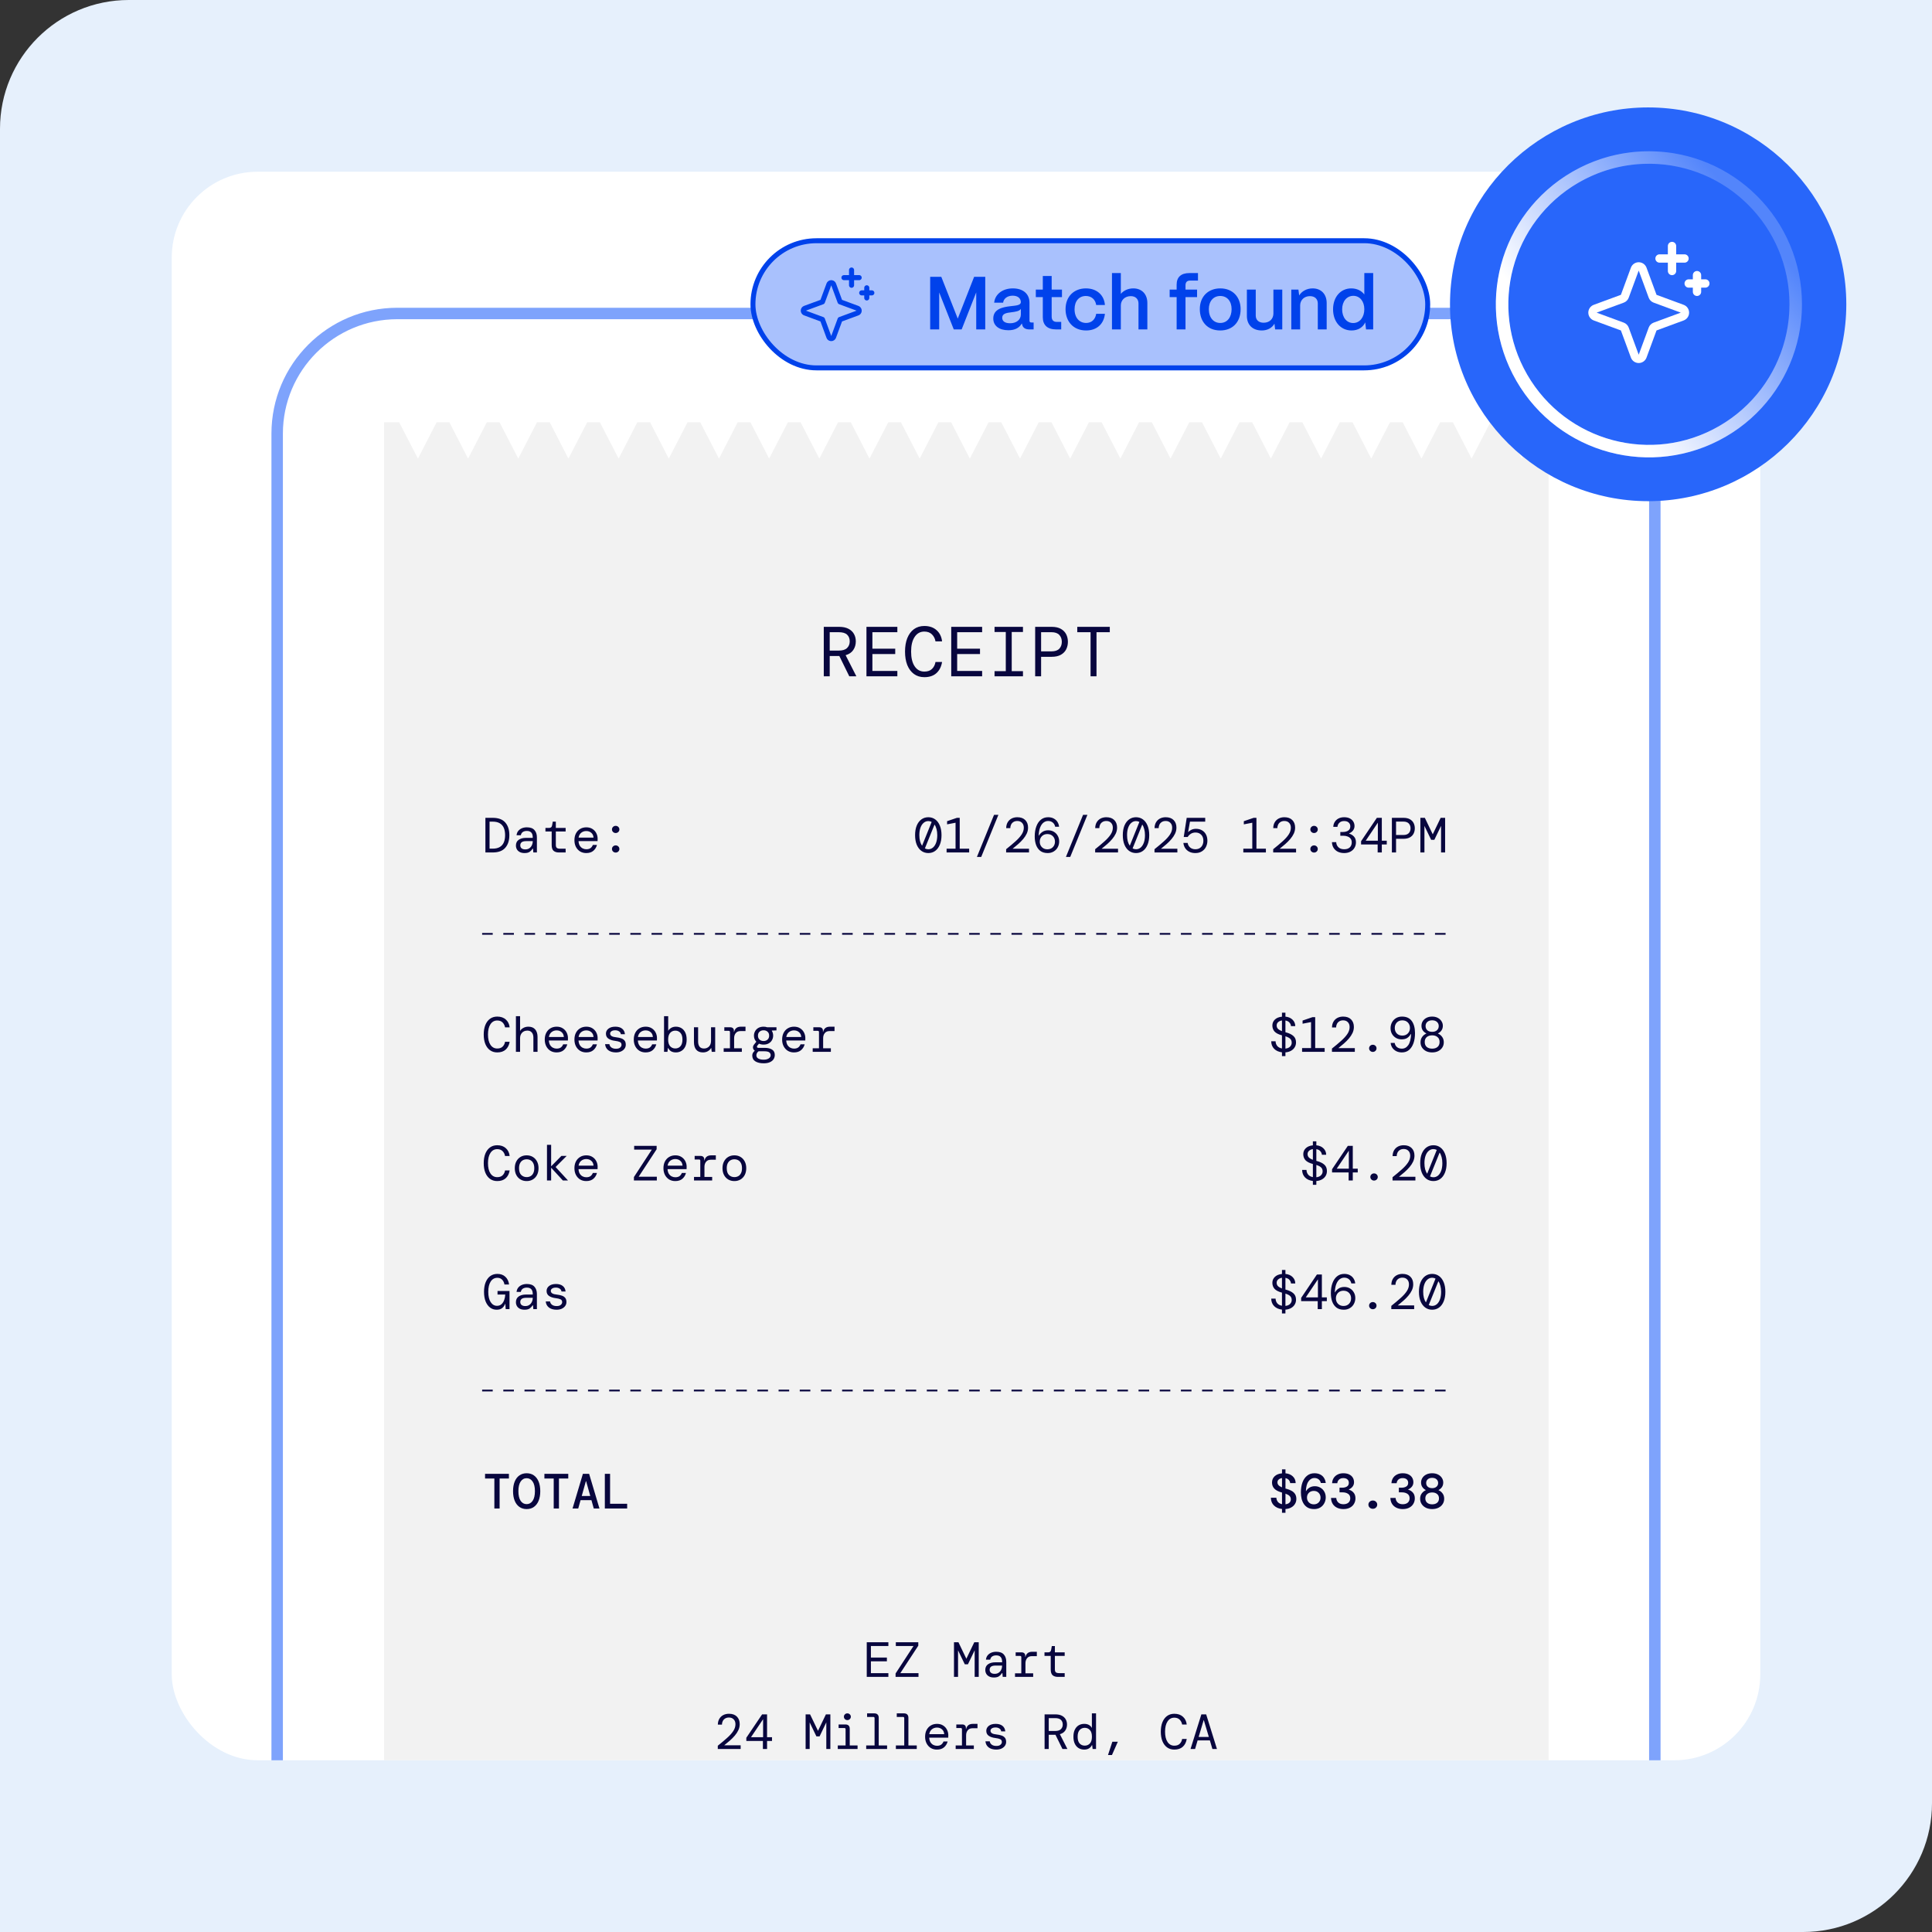 <svg width="500" height="500" viewBox="0 0 500 500" fill="none" xmlns="http://www.w3.org/2000/svg">
<rect x="0" y="0" width="500" height="500" fill="#333333" stroke="none"/>
<path d="M0 33.333C0 14.924 14.924 0 33.333 0H500V466.667C500 485.076 485.076 500 466.667 500H0V33.333Z" fill="#E6F0FC"/>
<g clip-path="url(#clip0_2440_5788)">
<rect x="44.445" y="44.444" width="411.111" height="411.111" rx="22.222" fill="white"/>
<rect opacity="0.6" x="71.731" y="81.129" width="356.537" height="455.13" rx="31.099" stroke="#2866FA" stroke-width="2.962"/>
<path d="M398.676 109.29L393.842 118.685L389.008 109.29H385.7L380.847 118.685L376.012 109.29H372.705L367.871 118.685L363.017 109.29H359.729L354.875 118.685L350.041 109.29H346.734L341.9 118.685L337.046 109.29H333.758L328.904 118.685L324.07 109.29H320.763L315.929 118.685L311.075 109.29H307.787L302.933 118.685L298.099 109.29H294.792L289.958 118.685L285.104 109.29H281.816L276.962 118.685L272.128 109.29H268.821L263.987 118.685L259.133 109.29H255.845L250.991 118.685L246.157 109.29H242.85L238.016 118.685L233.162 109.29H229.874L225.02 118.685L220.186 109.29H216.879L212.045 118.685L207.191 109.29H203.903L199.049 118.685L194.215 109.29H190.908L186.074 118.685L181.22 109.29H177.932L173.078 118.685L168.244 109.29H164.937L160.103 118.685L155.249 109.29H151.961L147.107 118.685L142.273 109.29H138.966L134.132 118.685L129.278 109.29H125.99L121.136 118.685L116.302 109.29H112.995L108.16 118.685L103.307 109.29H99.393V686.949H103.503L103.307 686.607L108.16 677.212L112.995 686.607L112.818 686.949H116.478L116.302 686.607L121.136 677.212L125.99 686.607L125.794 686.949H129.474L129.278 686.607L134.132 677.212L138.966 686.607L138.789 686.949H142.449L142.273 686.607L147.107 677.212L151.961 686.607L151.765 686.949H155.445L155.249 686.607L160.103 677.212L164.937 686.607L164.761 686.949H168.42L168.244 686.607L173.078 677.212L177.932 686.607L177.736 686.949H181.416L181.22 686.607L186.074 677.212L190.908 686.607L190.732 686.949H194.391L194.215 686.607L199.049 677.212L203.903 686.607L203.707 686.949H207.387L207.191 686.607L212.045 677.212L216.879 686.607L216.703 686.949H220.362L220.186 686.607L225.02 677.212L229.874 686.607L229.678 686.949H233.358L233.162 686.607L238.016 677.212L242.85 686.607L242.674 686.949H246.333L246.157 686.607L250.991 677.212L255.845 686.607L255.649 686.949H259.329L259.133 686.607L263.987 677.212L268.821 686.607L268.645 686.949H272.304L272.128 686.607L276.962 677.212L281.816 686.607L281.62 686.949H285.3L285.104 686.607L289.958 677.212L294.792 686.607L294.616 686.949H298.275L298.099 686.607L302.933 677.212L307.787 686.607L307.591 686.949H311.271L311.075 686.607L315.929 677.212L320.763 686.607L320.587 686.949H324.247L324.07 686.607L328.904 677.212L333.758 686.607L333.562 686.949H337.242L337.046 686.607L341.9 677.212L346.734 686.607L346.558 686.949H350.218L350.041 686.607L354.875 677.212L359.729 686.607L359.533 686.949H363.213L363.017 686.607L367.871 677.212L372.705 686.607L372.529 686.949H376.189L376.012 686.607L380.847 677.212L385.7 686.607L385.504 686.949H389.184L389.008 686.607L393.842 677.212L398.676 686.607L398.5 686.949H400.79V109.29H398.676Z" fill="#F2F2F2"/>
<path d="M213.194 175.031V162.224H217.127C218.115 162.224 218.926 162.389 219.561 162.718C220.207 163.047 220.689 163.499 221.006 164.072C221.323 164.633 221.482 165.273 221.482 165.993C221.482 166.835 221.262 167.579 220.823 168.225C220.396 168.859 219.738 169.305 218.847 169.561L221.628 175.031H219.798L217.219 169.78H217.127H214.73V175.031H213.194ZM214.73 168.371H217.072C218.048 168.371 218.762 168.152 219.213 167.713C219.677 167.261 219.908 166.688 219.908 165.993C219.908 165.261 219.683 164.682 219.231 164.255C218.792 163.828 218.066 163.614 217.054 163.614H214.73V168.371ZM224.237 175.031V162.224H232.233V163.614H225.774V167.877H231.684V169.268H225.774V173.641H232.233V175.031H224.237ZM239.215 175.251C238.178 175.251 237.281 174.976 236.525 174.427C235.781 173.879 235.208 173.11 234.805 172.122C234.415 171.134 234.22 169.969 234.22 168.628C234.22 167.298 234.415 166.139 234.805 165.151C235.208 164.151 235.781 163.377 236.525 162.828C237.281 162.279 238.178 162.004 239.215 162.004C240.532 162.004 241.593 162.37 242.398 163.102C243.203 163.822 243.673 164.785 243.807 165.993H242.106C241.984 165.273 241.679 164.67 241.191 164.182C240.703 163.694 240.044 163.45 239.215 163.45C238.154 163.45 237.318 163.913 236.708 164.84C236.098 165.755 235.793 167.018 235.793 168.628C235.793 170.25 236.098 171.518 236.708 172.433C237.318 173.348 238.154 173.805 239.215 173.805C240.081 173.805 240.745 173.574 241.209 173.11C241.685 172.647 241.984 172.049 242.106 171.317H243.807C243.612 172.537 243.124 173.5 242.343 174.208C241.575 174.903 240.532 175.251 239.215 175.251ZM246.178 175.031V162.224H254.174V163.614H247.715V167.877H253.625V169.268H247.715V173.641H254.174V175.031H246.178ZM257.387 175.031V173.696H260.296V163.56H257.387V162.224H264.742V163.56H261.833V173.696H264.742V175.031H257.387ZM267.9 175.031V162.224H272.163C273.139 162.224 273.938 162.401 274.56 162.755C275.182 163.108 275.639 163.578 275.932 164.163C276.225 164.749 276.371 165.395 276.371 166.103C276.371 166.81 276.225 167.457 275.932 168.042C275.639 168.628 275.182 169.097 274.56 169.451C273.938 169.805 273.139 169.982 272.163 169.982H269.437V175.031H267.9ZM269.437 168.573H272.126C273.029 168.573 273.7 168.347 274.139 167.896C274.578 167.432 274.798 166.835 274.798 166.103C274.798 165.371 274.578 164.773 274.139 164.31C273.7 163.846 273.029 163.614 272.126 163.614H269.437V168.573ZM282.237 175.031V163.614H278.797V162.224H287.214V163.614H283.774V175.031H282.237Z" fill="#08063E"/>
<path d="M125.623 220.617V211.652H127.505C128.974 211.652 130.058 212.053 130.758 212.856C131.467 213.659 131.821 214.751 131.821 216.135C131.821 217.518 131.467 218.611 130.758 219.413C130.058 220.216 128.974 220.617 127.505 220.617H125.623ZM126.698 219.631H127.48C128.265 219.631 128.893 219.486 129.362 219.196C129.84 218.905 130.186 218.5 130.4 217.979C130.613 217.458 130.72 216.843 130.72 216.135C130.72 215.426 130.613 214.811 130.4 214.29C130.186 213.77 129.84 213.364 129.362 213.074C128.893 212.783 128.265 212.638 127.48 212.638H126.698V219.631ZM135.761 220.771C135.257 220.771 134.839 220.681 134.506 220.502C134.173 220.323 133.925 220.088 133.763 219.798C133.601 219.499 133.52 219.174 133.52 218.824C133.52 218.175 133.755 217.684 134.224 217.351C134.702 217.01 135.338 216.839 136.132 216.839H137.874V216.711C137.874 215.601 137.366 215.046 136.35 215.046C135.94 215.046 135.595 215.136 135.313 215.315C135.04 215.494 134.864 215.776 134.788 216.16H133.686C133.729 215.733 133.87 215.366 134.109 215.059C134.356 214.751 134.672 214.517 135.057 214.354C135.441 214.192 135.872 214.111 136.35 214.111C137.255 214.111 137.913 214.35 138.322 214.828C138.741 215.298 138.95 215.925 138.95 216.711V220.617H138.028L137.938 219.631H137.849C137.661 219.938 137.409 220.207 137.093 220.438C136.786 220.66 136.342 220.771 135.761 220.771ZM135.953 219.823C136.363 219.823 136.709 219.725 136.991 219.529C137.281 219.332 137.499 219.072 137.644 218.747C137.797 218.423 137.874 218.069 137.874 217.684H136.222C135.641 217.684 135.232 217.783 134.993 217.979C134.762 218.175 134.647 218.436 134.647 218.76C134.647 219.093 134.758 219.354 134.98 219.541C135.202 219.729 135.526 219.823 135.953 219.823ZM144.644 220.617C144.064 220.617 143.607 220.476 143.274 220.195C142.941 219.913 142.774 219.405 142.774 218.67V215.187H141.161V214.265H142.121C142.557 214.265 142.809 214.051 142.877 213.624L143.056 212.638H143.85V214.265H146.386V215.187H143.85V218.67C143.85 219.029 143.931 219.281 144.094 219.426C144.264 219.571 144.555 219.644 144.964 219.644H146.386V220.617H144.644ZM151.722 220.771C151.124 220.771 150.595 220.634 150.134 220.361C149.681 220.079 149.322 219.691 149.058 219.196C148.793 218.692 148.661 218.107 148.661 217.441C148.661 216.775 148.789 216.194 149.045 215.699C149.31 215.195 149.673 214.807 150.134 214.534C150.595 214.252 151.133 214.111 151.747 214.111C152.362 214.111 152.887 214.252 153.323 214.534C153.758 214.807 154.091 215.17 154.322 215.622C154.552 216.075 154.667 216.562 154.667 217.082C154.667 217.176 154.663 217.27 154.655 217.364C154.655 217.458 154.655 217.565 154.655 217.684H149.724C149.749 218.154 149.856 218.547 150.044 218.863C150.24 219.17 150.484 219.4 150.774 219.554C151.073 219.708 151.389 219.785 151.722 219.785C152.191 219.785 152.558 219.687 152.823 219.49C153.088 219.294 153.288 219.021 153.425 218.67H154.488C154.343 219.26 154.04 219.759 153.579 220.169C153.118 220.57 152.499 220.771 151.722 220.771ZM151.722 215.072C151.227 215.072 150.791 215.221 150.415 215.52C150.048 215.819 149.822 216.237 149.737 216.775H153.604C153.57 216.246 153.378 215.832 153.028 215.533C152.687 215.225 152.251 215.072 151.722 215.072ZM159.337 220.643C159.072 220.643 158.846 220.553 158.658 220.374C158.47 220.195 158.377 219.973 158.377 219.708C158.377 219.452 158.47 219.234 158.658 219.055C158.846 218.875 159.072 218.786 159.337 218.786C159.602 218.786 159.828 218.875 160.016 219.055C160.204 219.234 160.298 219.452 160.298 219.708C160.298 219.973 160.204 220.195 160.016 220.374C159.828 220.553 159.602 220.643 159.337 220.643ZM159.337 215.584C159.072 215.584 158.846 215.494 158.658 215.315C158.47 215.136 158.377 214.914 158.377 214.649C158.377 214.393 158.47 214.175 158.658 213.996C158.846 213.817 159.072 213.727 159.337 213.727C159.602 213.727 159.828 213.817 160.016 213.996C160.204 214.175 160.298 214.393 160.298 214.649C160.298 214.914 160.204 215.136 160.016 215.315C159.828 215.494 159.602 215.584 159.337 215.584Z" fill="#08063E"/>
<path d="M240.245 220.771C239.57 220.771 238.972 220.583 238.452 220.207C237.939 219.832 237.538 219.298 237.248 218.606C236.966 217.915 236.825 217.091 236.825 216.135C236.825 215.178 236.966 214.354 237.248 213.663C237.538 212.971 237.939 212.438 238.452 212.062C238.972 211.686 239.57 211.498 240.245 211.498C240.928 211.498 241.525 211.686 242.038 212.062C242.55 212.438 242.947 212.971 243.229 213.663C243.519 214.354 243.664 215.178 243.664 216.135C243.664 217.091 243.519 217.915 243.229 218.606C242.947 219.298 242.55 219.832 242.038 220.207C241.525 220.583 240.928 220.771 240.245 220.771ZM237.926 216.135C237.926 216.715 237.986 217.24 238.106 217.71C238.234 218.171 238.409 218.559 238.631 218.875L241.115 212.715C240.851 212.57 240.56 212.497 240.245 212.497C239.792 212.497 239.391 212.647 239.041 212.946C238.691 213.236 238.417 213.654 238.221 214.201C238.025 214.739 237.926 215.383 237.926 216.135ZM240.245 219.785C240.697 219.785 241.098 219.64 241.448 219.349C241.798 219.05 242.072 218.628 242.268 218.081C242.464 217.535 242.563 216.886 242.563 216.135C242.563 215.554 242.499 215.033 242.371 214.572C242.251 214.103 242.08 213.71 241.858 213.394L239.361 219.567C239.634 219.712 239.929 219.785 240.245 219.785ZM244.978 220.617V219.644H247.296V212.92L245.106 213.343V212.523L247.655 211.652H248.372V219.644H250.818V220.617H244.978ZM252.824 221.77L257.255 210.884H258.382L253.938 221.77H252.824ZM260.388 220.617V219.772C261.31 219.038 262.113 218.363 262.796 217.748C263.488 217.134 264.021 216.54 264.397 215.968C264.773 215.396 264.96 214.811 264.96 214.214C264.96 213.676 264.807 213.253 264.499 212.946C264.201 212.63 263.795 212.472 263.283 212.472C262.89 212.472 262.557 212.557 262.284 212.728C262.01 212.899 261.806 213.125 261.669 213.407C261.532 213.688 261.464 213.992 261.464 214.316H260.401C260.41 213.727 260.538 213.223 260.785 212.805C261.041 212.378 261.383 212.053 261.81 211.831C262.245 211.609 262.736 211.498 263.283 211.498C264.162 211.498 264.845 211.742 265.332 212.228C265.819 212.715 266.062 213.368 266.062 214.188C266.062 214.726 265.947 215.242 265.716 215.738C265.486 216.224 265.178 216.694 264.794 217.146C264.41 217.599 263.979 218.034 263.5 218.453C263.022 218.871 262.54 219.272 262.053 219.657H266.305V220.617H260.388ZM271.141 220.771C270.356 220.771 269.715 220.583 269.22 220.207C268.734 219.823 268.371 219.311 268.132 218.67C267.901 218.022 267.786 217.292 267.786 216.48C267.786 215.499 267.922 214.636 268.196 213.893C268.469 213.142 268.862 212.557 269.374 212.139C269.895 211.712 270.518 211.498 271.244 211.498C271.816 211.498 272.303 211.609 272.704 211.831C273.114 212.045 273.434 212.339 273.664 212.715C273.903 213.082 274.044 213.496 274.087 213.957H273.075C272.99 213.505 272.785 213.146 272.461 212.882C272.136 212.608 271.731 212.472 271.244 212.472C270.817 212.472 270.424 212.608 270.066 212.882C269.715 213.146 269.425 213.56 269.195 214.124C268.973 214.679 268.845 215.388 268.81 216.25H268.874C269.071 215.883 269.374 215.563 269.784 215.289C270.194 215.016 270.689 214.88 271.269 214.88C271.807 214.88 272.29 215.003 272.717 215.251C273.144 215.499 273.481 215.84 273.728 216.276C273.985 216.711 274.113 217.206 274.113 217.761C274.113 218.308 273.989 218.811 273.741 219.272C273.502 219.725 273.156 220.088 272.704 220.361C272.26 220.634 271.739 220.771 271.141 220.771ZM271.065 219.798C271.654 219.798 272.128 219.61 272.486 219.234C272.845 218.858 273.024 218.389 273.024 217.825C273.024 217.253 272.845 216.784 272.486 216.416C272.128 216.041 271.654 215.853 271.065 215.853C270.672 215.853 270.326 215.938 270.027 216.109C269.737 216.28 269.506 216.515 269.336 216.813C269.173 217.112 269.092 217.45 269.092 217.825C269.092 218.201 269.173 218.538 269.336 218.837C269.506 219.136 269.737 219.371 270.027 219.541C270.326 219.712 270.672 219.798 271.065 219.798ZM275.862 221.77L280.294 210.884H281.421L276.976 221.77H275.862ZM283.426 220.617V219.772C284.349 219.038 285.151 218.363 285.834 217.748C286.526 217.134 287.059 216.54 287.435 215.968C287.811 215.396 287.999 214.811 287.999 214.214C287.999 213.676 287.845 213.253 287.538 212.946C287.239 212.63 286.833 212.472 286.321 212.472C285.928 212.472 285.595 212.557 285.322 212.728C285.049 212.899 284.844 213.125 284.707 213.407C284.57 213.688 284.502 213.992 284.502 214.316H283.439C283.448 213.727 283.576 213.223 283.823 212.805C284.08 212.378 284.421 212.053 284.848 211.831C285.283 211.609 285.774 211.498 286.321 211.498C287.2 211.498 287.883 211.742 288.37 212.228C288.857 212.715 289.1 213.368 289.1 214.188C289.1 214.726 288.985 215.242 288.754 215.738C288.524 216.224 288.216 216.694 287.832 217.146C287.448 217.599 287.017 218.034 286.539 218.453C286.06 218.871 285.578 219.272 285.091 219.657H289.343V220.617H283.426ZM294 220.771C293.326 220.771 292.728 220.583 292.207 220.207C291.695 219.832 291.294 219.298 291.003 218.606C290.722 217.915 290.581 217.091 290.581 216.135C290.581 215.178 290.722 214.354 291.003 213.663C291.294 212.971 291.695 212.438 292.207 212.062C292.728 211.686 293.326 211.498 294 211.498C294.683 211.498 295.281 211.686 295.793 212.062C296.306 212.438 296.703 212.971 296.984 213.663C297.275 214.354 297.42 215.178 297.42 216.135C297.42 217.091 297.275 217.915 296.984 218.606C296.703 219.298 296.306 219.832 295.793 220.207C295.281 220.583 294.683 220.771 294 220.771ZM291.682 216.135C291.682 216.715 291.742 217.24 291.861 217.71C291.989 218.171 292.164 218.559 292.386 218.875L294.871 212.715C294.606 212.57 294.316 212.497 294 212.497C293.548 212.497 293.146 212.647 292.796 212.946C292.446 213.236 292.173 213.654 291.977 214.201C291.78 214.739 291.682 215.383 291.682 216.135ZM294 219.785C294.453 219.785 294.854 219.64 295.204 219.349C295.554 219.05 295.827 218.628 296.024 218.081C296.22 217.535 296.318 216.886 296.318 216.135C296.318 215.554 296.254 215.033 296.126 214.572C296.007 214.103 295.836 213.71 295.614 213.394L293.117 219.567C293.39 219.712 293.684 219.785 294 219.785ZM298.785 220.617V219.772C299.707 219.038 300.51 218.363 301.193 217.748C301.885 217.134 302.418 216.54 302.794 215.968C303.17 215.396 303.357 214.811 303.357 214.214C303.357 213.676 303.204 213.253 302.896 212.946C302.597 212.63 302.192 212.472 301.68 212.472C301.287 212.472 300.954 212.557 300.681 212.728C300.407 212.899 300.202 213.125 300.066 213.407C299.929 213.688 299.861 213.992 299.861 214.316H298.798C298.806 213.727 298.935 213.223 299.182 212.805C299.438 212.378 299.78 212.053 300.207 211.831C300.642 211.609 301.133 211.498 301.68 211.498C302.559 211.498 303.242 211.742 303.729 212.228C304.215 212.715 304.459 213.368 304.459 214.188C304.459 214.726 304.344 215.242 304.113 215.738C303.882 216.224 303.575 216.694 303.191 217.146C302.807 217.599 302.375 218.034 301.897 218.453C301.419 218.871 300.937 219.272 300.45 219.657H304.702V220.617H298.785ZM309.359 220.771C308.744 220.771 308.215 220.656 307.771 220.425C307.327 220.195 306.977 219.883 306.721 219.49C306.465 219.097 306.311 218.649 306.26 218.145H307.361C307.438 218.632 307.656 219.029 308.014 219.336C308.373 219.635 308.825 219.785 309.372 219.785C310.012 219.785 310.516 219.58 310.883 219.17C311.25 218.752 311.434 218.226 311.434 217.595C311.434 216.929 311.246 216.408 310.87 216.032C310.495 215.648 310.008 215.456 309.41 215.456C308.932 215.456 308.522 215.567 308.181 215.789C307.848 216.002 307.579 216.276 307.374 216.608H306.349L307.118 211.652H311.908V212.638H307.963L307.489 215.302H307.553C307.75 215.089 308.014 214.901 308.347 214.739C308.689 214.576 309.081 214.495 309.525 214.495C310.115 214.495 310.627 214.623 311.062 214.88C311.506 215.127 311.852 215.486 312.1 215.955C312.347 216.416 312.471 216.959 312.471 217.582C312.471 218.162 312.347 218.696 312.1 219.183C311.861 219.661 311.506 220.045 311.037 220.335C310.576 220.626 310.016 220.771 309.359 220.771ZM321.772 220.617V219.644H324.09V212.92L321.9 213.343V212.523L324.449 211.652H325.166V219.644H327.612V220.617H321.772ZM329.503 220.617V219.772C330.425 219.038 331.227 218.363 331.91 217.748C332.602 217.134 333.136 216.54 333.511 215.968C333.887 215.396 334.075 214.811 334.075 214.214C334.075 213.676 333.921 213.253 333.614 212.946C333.315 212.63 332.909 212.472 332.397 212.472C332.004 212.472 331.671 212.557 331.398 212.728C331.125 212.899 330.92 213.125 330.783 213.407C330.647 213.688 330.578 213.992 330.578 214.316H329.515C329.524 213.727 329.652 213.223 329.9 212.805C330.156 212.378 330.497 212.053 330.924 211.831C331.36 211.609 331.851 211.498 332.397 211.498C333.277 211.498 333.96 211.742 334.446 212.228C334.933 212.715 335.176 213.368 335.176 214.188C335.176 214.726 335.061 215.242 334.831 215.738C334.6 216.224 334.293 216.694 333.908 217.146C333.524 217.599 333.093 218.034 332.615 218.453C332.137 218.871 331.654 219.272 331.168 219.657H335.42V220.617H329.503ZM340.076 220.643C339.812 220.643 339.586 220.553 339.398 220.374C339.21 220.195 339.116 219.973 339.116 219.708C339.116 219.452 339.21 219.234 339.398 219.055C339.586 218.875 339.812 218.786 340.076 218.786C340.341 218.786 340.567 218.875 340.755 219.055C340.943 219.234 341.037 219.452 341.037 219.708C341.037 219.973 340.943 220.195 340.755 220.374C340.567 220.553 340.341 220.643 340.076 220.643ZM340.076 215.584C339.812 215.584 339.586 215.494 339.398 215.315C339.21 215.136 339.116 214.914 339.116 214.649C339.116 214.393 339.21 214.175 339.398 213.996C339.586 213.817 339.812 213.727 340.076 213.727C340.341 213.727 340.567 213.817 340.755 213.996C340.943 214.175 341.037 214.393 341.037 214.649C341.037 214.914 340.943 215.136 340.755 215.315C340.567 215.494 340.341 215.584 340.076 215.584ZM347.871 220.771C347.282 220.771 346.753 220.664 346.283 220.451C345.822 220.229 345.451 219.909 345.169 219.49C344.887 219.072 344.733 218.559 344.708 217.953H345.809C345.826 218.466 346.014 218.901 346.373 219.26C346.731 219.61 347.231 219.785 347.871 219.785C348.494 219.785 348.977 219.627 349.318 219.311C349.66 218.986 349.831 218.547 349.831 217.992C349.831 217.607 349.732 217.292 349.536 217.044C349.34 216.788 349.075 216.6 348.742 216.48C348.418 216.352 348.055 216.288 347.653 216.288H346.872V215.315H347.551C348.132 215.315 348.593 215.191 348.934 214.944C349.284 214.696 349.459 214.333 349.459 213.855C349.459 213.454 349.318 213.125 349.037 212.869C348.763 212.613 348.371 212.485 347.858 212.485C347.363 212.485 346.962 212.625 346.654 212.907C346.347 213.18 346.172 213.539 346.129 213.983H345.054C345.071 213.496 345.199 213.069 345.438 212.702C345.677 212.327 346.001 212.032 346.411 211.819C346.829 211.605 347.312 211.498 347.858 211.498C348.447 211.498 348.938 211.601 349.331 211.806C349.732 212.011 350.036 212.288 350.24 212.638C350.445 212.98 350.548 213.36 350.548 213.778C350.548 214.222 350.411 214.615 350.138 214.956C349.865 215.289 349.54 215.524 349.165 215.661V215.738C349.668 215.891 350.087 216.152 350.42 216.519C350.753 216.886 350.919 217.377 350.919 217.992C350.919 218.513 350.795 218.982 350.548 219.4C350.309 219.819 349.959 220.152 349.498 220.399C349.045 220.647 348.503 220.771 347.871 220.771ZM356.537 220.617V218.542H352.246V217.71L356.332 211.652H357.613V217.569H358.893V218.542H357.613V220.617H356.537ZM353.45 217.569H356.588V212.907L353.45 217.569ZM360.22 220.617V211.652H363.204C363.887 211.652 364.447 211.776 364.882 212.023C365.318 212.271 365.638 212.6 365.843 213.01C366.048 213.419 366.15 213.872 366.15 214.367C366.15 214.862 366.048 215.315 365.843 215.725C365.638 216.135 365.318 216.463 364.882 216.711C364.447 216.959 363.887 217.082 363.204 217.082H361.296V220.617H360.22ZM361.296 216.096H363.179C363.811 216.096 364.28 215.938 364.587 215.622C364.895 215.298 365.049 214.88 365.049 214.367C365.049 213.855 364.895 213.437 364.587 213.112C364.28 212.788 363.811 212.625 363.179 212.625H361.296V216.096ZM367.592 220.617V211.652H368.745L370.794 215.917L372.843 211.652H373.996V220.617H372.946V213.727L371.204 217.351H370.384L368.642 213.74V220.617H367.592Z" fill="#08063E"/>
<line x1="124.777" y1="241.684" x2="375.403" y2="241.684" stroke="#08063E" stroke-width="0.457" stroke-dasharray="2.74 2.74"/>
<path d="M128.684 272.364C127.958 272.364 127.33 272.172 126.801 271.787C126.28 271.403 125.879 270.865 125.597 270.174C125.324 269.482 125.187 268.667 125.187 267.727C125.187 266.797 125.324 265.986 125.597 265.294C125.879 264.594 126.28 264.052 126.801 263.667C127.33 263.283 127.958 263.091 128.684 263.091C129.606 263.091 130.349 263.347 130.912 263.86C131.476 264.363 131.804 265.038 131.898 265.883H130.707C130.622 265.379 130.408 264.957 130.067 264.615C129.725 264.274 129.264 264.103 128.684 264.103C127.941 264.103 127.356 264.427 126.929 265.076C126.502 265.717 126.289 266.6 126.289 267.727C126.289 268.863 126.502 269.751 126.929 270.391C127.356 271.032 127.941 271.352 128.684 271.352C129.29 271.352 129.755 271.19 130.08 270.865C130.413 270.541 130.622 270.122 130.707 269.61H131.898C131.762 270.464 131.42 271.138 130.874 271.634C130.336 272.12 129.606 272.364 128.684 272.364ZM133.52 272.21V262.989H134.596V266.818C134.766 266.494 135.048 266.229 135.441 266.024C135.834 265.811 136.265 265.704 136.734 265.704C137.511 265.704 138.1 265.939 138.502 266.408C138.912 266.878 139.117 267.535 139.117 268.381V272.21H138.041V268.521C138.041 267.949 137.9 267.505 137.618 267.189C137.345 266.874 136.961 266.716 136.465 266.716C136.124 266.716 135.812 266.792 135.53 266.946C135.249 267.1 135.022 267.326 134.852 267.625C134.681 267.924 134.596 268.291 134.596 268.726V272.21H133.52ZM144.042 272.364C143.445 272.364 142.915 272.227 142.454 271.954C142.002 271.672 141.643 271.284 141.378 270.788C141.114 270.285 140.981 269.7 140.981 269.034C140.981 268.368 141.109 267.787 141.366 267.292C141.63 266.788 141.993 266.4 142.454 266.126C142.915 265.845 143.453 265.704 144.068 265.704C144.683 265.704 145.208 265.845 145.643 266.126C146.079 266.4 146.412 266.763 146.642 267.215C146.873 267.668 146.988 268.154 146.988 268.675C146.988 268.769 146.984 268.863 146.975 268.957C146.975 269.051 146.975 269.158 146.975 269.277H142.044C142.07 269.747 142.177 270.139 142.365 270.455C142.561 270.763 142.804 270.993 143.095 271.147C143.393 271.301 143.709 271.377 144.042 271.377C144.512 271.377 144.879 271.279 145.144 271.083C145.408 270.887 145.609 270.613 145.746 270.263H146.809C146.664 270.852 146.36 271.352 145.899 271.762C145.438 272.163 144.819 272.364 144.042 272.364ZM144.042 266.664C143.547 266.664 143.112 266.814 142.736 267.113C142.369 267.411 142.143 267.83 142.057 268.368H145.925C145.891 267.838 145.699 267.424 145.349 267.125C145.007 266.818 144.572 266.664 144.042 266.664ZM151.722 272.364C151.124 272.364 150.595 272.227 150.134 271.954C149.681 271.672 149.322 271.284 149.058 270.788C148.793 270.285 148.661 269.7 148.661 269.034C148.661 268.368 148.789 267.787 149.045 267.292C149.31 266.788 149.673 266.4 150.134 266.126C150.595 265.845 151.133 265.704 151.747 265.704C152.362 265.704 152.887 265.845 153.323 266.126C153.758 266.4 154.091 266.763 154.322 267.215C154.552 267.668 154.667 268.154 154.667 268.675C154.667 268.769 154.663 268.863 154.655 268.957C154.655 269.051 154.655 269.158 154.655 269.277H149.724C149.749 269.747 149.856 270.139 150.044 270.455C150.24 270.763 150.484 270.993 150.774 271.147C151.073 271.301 151.389 271.377 151.722 271.377C152.191 271.377 152.558 271.279 152.823 271.083C153.088 270.887 153.288 270.613 153.425 270.263H154.488C154.343 270.852 154.04 271.352 153.579 271.762C153.118 272.163 152.499 272.364 151.722 272.364ZM151.722 266.664C151.227 266.664 150.791 266.814 150.415 267.113C150.048 267.411 149.822 267.83 149.737 268.368H153.604C153.57 267.838 153.378 267.424 153.028 267.125C152.687 266.818 152.251 266.664 151.722 266.664ZM159.401 272.364C158.59 272.364 157.933 272.176 157.429 271.8C156.934 271.416 156.656 270.891 156.596 270.225H157.711C157.762 270.575 157.933 270.861 158.223 271.083C158.522 271.305 158.923 271.416 159.427 271.416C159.905 271.416 160.259 271.313 160.49 271.109C160.729 270.904 160.848 270.669 160.848 270.404C160.848 270.046 160.707 269.802 160.426 269.674C160.144 269.538 159.721 269.435 159.158 269.367C158.483 269.29 157.924 269.106 157.48 268.816C157.036 268.526 156.814 268.09 156.814 267.51C156.814 266.989 157.032 266.558 157.467 266.216C157.903 265.875 158.496 265.704 159.247 265.704C159.99 265.704 160.575 265.875 161.002 266.216C161.429 266.549 161.672 267.027 161.732 267.651H160.669C160.643 267.343 160.494 267.1 160.221 266.921C159.956 266.733 159.623 266.639 159.222 266.639C158.803 266.639 158.479 266.72 158.248 266.882C158.018 267.036 157.903 267.241 157.903 267.497C157.903 267.753 158.031 267.966 158.287 268.137C158.552 268.299 158.966 268.406 159.529 268.457C159.973 268.509 160.379 268.594 160.746 268.714C161.113 268.833 161.403 269.021 161.617 269.277C161.839 269.533 161.95 269.892 161.95 270.353C161.958 270.737 161.852 271.083 161.63 271.39C161.416 271.689 161.117 271.928 160.733 272.108C160.349 272.278 159.905 272.364 159.401 272.364ZM167.08 272.364C166.483 272.364 165.953 272.227 165.492 271.954C165.04 271.672 164.681 271.284 164.417 270.788C164.152 270.285 164.02 269.7 164.02 269.034C164.02 268.368 164.148 267.787 164.404 267.292C164.668 266.788 165.031 266.4 165.492 266.126C165.953 265.845 166.491 265.704 167.106 265.704C167.721 265.704 168.246 265.845 168.681 266.126C169.117 266.4 169.45 266.763 169.68 267.215C169.911 267.668 170.026 268.154 170.026 268.675C170.026 268.769 170.022 268.863 170.013 268.957C170.013 269.051 170.013 269.158 170.013 269.277H165.083C165.108 269.747 165.215 270.139 165.403 270.455C165.599 270.763 165.842 270.993 166.133 271.147C166.432 271.301 166.747 271.377 167.08 271.377C167.55 271.377 167.917 271.279 168.182 271.083C168.447 270.887 168.647 270.613 168.784 270.263H169.847C169.702 270.852 169.399 271.352 168.938 271.762C168.476 272.163 167.857 272.364 167.08 272.364ZM167.08 266.664C166.585 266.664 166.15 266.814 165.774 267.113C165.407 267.411 165.181 267.83 165.095 268.368H168.963C168.929 267.838 168.737 267.424 168.387 267.125C168.045 266.818 167.61 266.664 167.08 266.664ZM174.914 272.364C174.427 272.364 174.013 272.265 173.671 272.069C173.338 271.864 173.091 271.587 172.928 271.237H172.852L172.736 272.21H171.853V262.989H172.928V266.767C173.091 266.485 173.343 266.237 173.684 266.024C174.034 265.811 174.444 265.704 174.914 265.704C175.46 265.704 175.942 265.832 176.361 266.088C176.779 266.344 177.108 266.72 177.347 267.215C177.586 267.71 177.706 268.312 177.706 269.021C177.706 269.738 177.586 270.349 177.347 270.852C177.108 271.348 176.775 271.723 176.348 271.979C175.93 272.236 175.451 272.364 174.914 272.364ZM174.773 271.339C175.311 271.339 175.75 271.151 176.092 270.776C176.442 270.391 176.617 269.811 176.617 269.034C176.617 268.257 176.442 267.68 176.092 267.305C175.75 266.921 175.311 266.728 174.773 266.728C174.235 266.728 173.791 266.921 173.441 267.305C173.091 267.68 172.916 268.257 172.916 269.034C172.916 269.811 173.091 270.391 173.441 270.776C173.791 271.151 174.235 271.339 174.773 271.339ZM181.927 272.364C181.159 272.364 180.578 272.133 180.185 271.672C179.792 271.211 179.596 270.545 179.596 269.674V265.858H180.672V269.546C180.672 270.11 180.796 270.554 181.043 270.878C181.299 271.194 181.684 271.352 182.196 271.352C182.708 271.352 183.139 271.181 183.489 270.84C183.84 270.49 184.015 269.99 184.015 269.341V265.858H185.09V272.21H184.194L184.079 271.249H184.015C183.844 271.557 183.575 271.821 183.208 272.043C182.841 272.257 182.414 272.364 181.927 272.364ZM187.288 272.21V271.288H188.915V267.1C188.915 266.886 188.812 266.78 188.607 266.78H187.455V265.858H189.004C189.286 265.858 189.512 265.934 189.683 266.088C189.854 266.242 189.939 266.468 189.939 266.767V267.036H189.991C190.093 266.609 190.285 266.28 190.567 266.05C190.857 265.819 191.258 265.704 191.771 265.704H192.936V266.844H191.617C191.096 266.844 190.695 267.019 190.413 267.369C190.131 267.71 189.991 268.15 189.991 268.688V271.288H191.988V272.21H187.288ZM197.619 270.34C197.175 270.34 196.778 270.259 196.428 270.097L195.992 270.622C195.898 270.75 195.873 270.878 195.915 271.006C195.967 271.126 196.09 271.185 196.287 271.185H197.965C198.724 271.185 199.339 271.335 199.809 271.634C200.278 271.924 200.513 272.389 200.513 273.03C200.513 273.414 200.415 273.768 200.219 274.093C200.022 274.417 199.711 274.678 199.284 274.874C198.865 275.079 198.315 275.181 197.632 275.181C196.744 275.181 196.031 275.015 195.493 274.682C194.955 274.349 194.686 273.841 194.686 273.158C194.686 272.91 194.746 272.68 194.865 272.466C194.993 272.261 195.151 272.078 195.339 271.915C195.091 271.762 194.938 271.531 194.878 271.224C194.827 270.916 194.921 270.613 195.16 270.314L195.736 269.597C195.326 269.17 195.121 268.645 195.121 268.022C195.121 267.612 195.219 267.232 195.416 266.882C195.612 266.524 195.894 266.237 196.261 266.024C196.637 265.811 197.089 265.704 197.619 265.704C197.96 265.704 198.276 265.755 198.566 265.858H200.949V266.664L199.758 266.703V266.792C199.98 267.16 200.091 267.569 200.091 268.022C200.091 268.432 199.992 268.816 199.796 269.175C199.608 269.525 199.326 269.806 198.951 270.02C198.584 270.233 198.14 270.34 197.619 270.34ZM197.619 269.418C198.037 269.418 198.379 269.294 198.643 269.047C198.917 268.799 199.053 268.457 199.053 268.022C199.053 267.587 198.917 267.249 198.643 267.01C198.379 266.763 198.037 266.639 197.619 266.639C197.192 266.639 196.842 266.763 196.569 267.01C196.295 267.249 196.159 267.587 196.159 268.022C196.159 268.457 196.295 268.799 196.569 269.047C196.842 269.294 197.192 269.418 197.619 269.418ZM195.749 273.119C195.749 273.495 195.924 273.777 196.274 273.965C196.624 274.152 197.077 274.246 197.632 274.246C198.169 274.246 198.605 274.14 198.938 273.926C199.279 273.713 199.45 273.427 199.45 273.068C199.45 272.786 199.331 272.547 199.092 272.351C198.852 272.163 198.413 272.069 197.772 272.069H196.325C195.941 272.351 195.749 272.701 195.749 273.119ZM205.477 272.364C204.88 272.364 204.35 272.227 203.889 271.954C203.437 271.672 203.078 271.284 202.813 270.788C202.549 270.285 202.416 269.7 202.416 269.034C202.416 268.368 202.545 267.787 202.801 267.292C203.065 266.788 203.428 266.4 203.889 266.126C204.35 265.845 204.888 265.704 205.503 265.704C206.118 265.704 206.643 265.845 207.078 266.126C207.514 266.4 207.847 266.763 208.077 267.215C208.308 267.668 208.423 268.154 208.423 268.675C208.423 268.769 208.419 268.863 208.41 268.957C208.41 269.051 208.41 269.158 208.41 269.277H203.479C203.505 269.747 203.612 270.139 203.8 270.455C203.996 270.763 204.239 270.993 204.53 271.147C204.828 271.301 205.144 271.377 205.477 271.377C205.947 271.377 206.314 271.279 206.579 271.083C206.844 270.887 207.044 270.613 207.181 270.263H208.244C208.099 270.852 207.796 271.352 207.334 271.762C206.873 272.163 206.254 272.364 205.477 272.364ZM205.477 266.664C204.982 266.664 204.547 266.814 204.171 267.113C203.804 267.411 203.578 267.83 203.492 268.368H207.36C207.326 267.838 207.134 267.424 206.784 267.125C206.442 266.818 206.007 266.664 205.477 266.664ZM210.326 272.21V271.288H211.953V267.1C211.953 266.886 211.85 266.78 211.646 266.78H210.493V265.858H212.043C212.324 265.858 212.551 265.934 212.721 266.088C212.892 266.242 212.977 266.468 212.977 266.767V267.036H213.029C213.131 266.609 213.323 266.28 213.605 266.05C213.895 265.819 214.297 265.704 214.809 265.704H215.974V266.844H214.655C214.134 266.844 213.733 267.019 213.451 267.369C213.17 267.71 213.029 268.15 213.029 268.688V271.288H215.027V272.21H210.326Z" fill="#08063E"/>
<path d="M331.771 273.324V272.338C330.925 272.236 330.251 271.932 329.747 271.429C329.252 270.916 329 270.268 328.991 269.482H330.119C330.127 269.935 330.268 270.336 330.541 270.686C330.823 271.027 331.233 271.245 331.771 271.339V267.945C330.874 267.706 330.234 267.377 329.85 266.959C329.474 266.532 329.286 266.011 329.286 265.396C329.286 264.799 329.5 264.291 329.926 263.872C330.362 263.445 330.977 263.194 331.771 263.117V262.079H332.667V263.104C333.444 263.181 334.059 263.445 334.511 263.898C334.972 264.342 335.207 264.897 335.216 265.563H334.102C334.093 265.256 333.969 264.957 333.73 264.666C333.5 264.376 333.145 264.188 332.667 264.103V267.138C332.71 267.155 332.753 267.168 332.795 267.177C333.623 267.39 334.264 267.698 334.716 268.099C335.177 268.492 335.408 269.051 335.408 269.777C335.408 270.246 335.293 270.669 335.062 271.044C334.84 271.412 334.524 271.71 334.114 271.941C333.705 272.172 333.222 272.308 332.667 272.351V273.324H331.771ZM330.4 265.384C330.4 265.708 330.498 265.986 330.695 266.216C330.9 266.447 331.258 266.66 331.771 266.857V264.09C331.369 264.15 331.041 264.295 330.785 264.526C330.528 264.748 330.4 265.034 330.4 265.384ZM334.294 269.853C334.294 269.435 334.17 269.102 333.922 268.854C333.683 268.607 333.265 268.385 332.667 268.188V271.377C333.197 271.318 333.598 271.147 333.871 270.865C334.153 270.575 334.294 270.238 334.294 269.853ZM336.978 272.21V271.237H339.296V264.513L337.106 264.935V264.116L339.655 263.245H340.372V271.237H342.818V272.21H336.978ZM344.709 272.21V271.365C345.631 270.63 346.434 269.956 347.117 269.341C347.808 268.726 348.342 268.133 348.718 267.561C349.093 266.989 349.281 266.404 349.281 265.806C349.281 265.268 349.127 264.846 348.82 264.538C348.521 264.222 348.116 264.065 347.603 264.065C347.211 264.065 346.878 264.15 346.604 264.321C346.331 264.491 346.126 264.718 345.99 264.999C345.853 265.281 345.785 265.584 345.785 265.909H344.722C344.73 265.32 344.858 264.816 345.106 264.398C345.362 263.971 345.704 263.646 346.13 263.424C346.566 263.202 347.057 263.091 347.603 263.091C348.483 263.091 349.166 263.334 349.652 263.821C350.139 264.308 350.382 264.961 350.382 265.781C350.382 266.319 350.267 266.835 350.037 267.33C349.806 267.817 349.499 268.287 349.115 268.739C348.73 269.192 348.299 269.627 347.821 270.046C347.343 270.464 346.86 270.865 346.374 271.249H350.626V272.21H344.709ZM355.283 272.236C355.018 272.236 354.792 272.146 354.604 271.967C354.416 271.787 354.322 271.565 354.322 271.301C354.322 271.044 354.416 270.827 354.604 270.647C354.792 270.468 355.018 270.379 355.283 270.379C355.547 270.379 355.774 270.468 355.961 270.647C356.149 270.827 356.243 271.044 356.243 271.301C356.243 271.565 356.149 271.787 355.961 271.967C355.774 272.146 355.547 272.236 355.283 272.236ZM362.808 272.364C362.262 272.364 361.775 272.257 361.348 272.043C360.93 271.821 360.593 271.527 360.337 271.16C360.089 270.784 359.944 270.366 359.901 269.905H360.939C361.015 270.357 361.216 270.72 361.54 270.993C361.873 271.258 362.296 271.39 362.808 271.39C363.483 271.39 364.034 271.087 364.461 270.481C364.887 269.866 365.131 268.91 365.191 267.612H365.114C364.883 268.013 364.589 268.342 364.23 268.598C363.871 268.854 363.368 268.983 362.719 268.983C362.181 268.983 361.698 268.859 361.271 268.611C360.845 268.363 360.503 268.022 360.247 267.587C359.999 267.151 359.876 266.656 359.876 266.101C359.876 265.554 359.995 265.055 360.234 264.602C360.482 264.141 360.828 263.774 361.271 263.501C361.724 263.228 362.249 263.091 362.847 263.091C363.974 263.091 364.815 263.475 365.37 264.244C365.925 265.012 366.202 266.058 366.202 267.382C366.202 268.363 366.07 269.23 365.805 269.981C365.541 270.724 365.156 271.309 364.653 271.736C364.149 272.154 363.534 272.364 362.808 272.364ZM362.924 268.009C363.521 268.009 363.999 267.821 364.358 267.446C364.717 267.07 364.896 266.6 364.896 266.037C364.896 265.473 364.717 265.004 364.358 264.628C363.999 264.252 363.521 264.065 362.924 264.065C362.326 264.065 361.848 264.252 361.489 264.628C361.139 265.004 360.964 265.473 360.964 266.037C360.964 266.609 361.139 267.083 361.489 267.458C361.848 267.826 362.326 268.009 362.924 268.009ZM370.641 272.364C370.044 272.364 369.519 272.253 369.066 272.031C368.622 271.8 368.272 271.488 368.016 271.096C367.76 270.703 367.632 270.255 367.632 269.751C367.632 269.187 367.781 268.709 368.08 268.317C368.379 267.924 368.725 267.651 369.117 267.497V267.433C368.742 267.254 368.439 266.997 368.208 266.664C367.986 266.323 367.875 265.926 367.875 265.473C367.875 265.038 367.986 264.641 368.208 264.282C368.439 263.915 368.763 263.625 369.181 263.411C369.6 263.198 370.086 263.091 370.641 263.091C371.188 263.091 371.666 263.198 372.076 263.411C372.494 263.625 372.819 263.915 373.049 264.282C373.288 264.641 373.408 265.038 373.408 265.473C373.408 265.926 373.293 266.323 373.062 266.664C372.84 266.997 372.541 267.254 372.166 267.433V267.497C372.558 267.651 372.904 267.924 373.203 268.317C373.502 268.709 373.651 269.187 373.651 269.751C373.651 270.255 373.523 270.703 373.267 271.096C373.011 271.488 372.656 271.8 372.204 272.031C371.76 272.253 371.239 272.364 370.641 272.364ZM370.641 267.036C371.171 267.036 371.585 266.899 371.884 266.626C372.191 266.344 372.345 265.981 372.345 265.537C372.345 265.102 372.191 264.748 371.884 264.474C371.585 264.193 371.171 264.052 370.641 264.052C370.112 264.052 369.694 264.193 369.386 264.474C369.087 264.748 368.938 265.102 368.938 265.537C368.938 265.981 369.087 266.344 369.386 266.626C369.694 266.899 370.112 267.036 370.641 267.036ZM370.641 271.39C371.214 271.39 371.675 271.245 372.025 270.955C372.383 270.656 372.563 270.225 372.563 269.661C372.563 269.106 372.383 268.684 372.025 268.393C371.675 268.095 371.214 267.945 370.641 267.945C370.069 267.945 369.604 268.095 369.245 268.393C368.895 268.684 368.72 269.106 368.72 269.661C368.72 270.225 368.895 270.656 369.245 270.955C369.604 271.245 370.069 271.39 370.641 271.39Z" fill="#08063E"/>
<path d="M128.684 305.66C127.958 305.66 127.33 305.467 126.801 305.083C126.28 304.699 125.879 304.161 125.597 303.469C125.324 302.778 125.187 301.963 125.187 301.023C125.187 300.093 125.324 299.282 125.597 298.59C125.879 297.89 126.28 297.348 126.801 296.963C127.33 296.579 127.958 296.387 128.684 296.387C129.606 296.387 130.349 296.643 130.912 297.155C131.476 297.659 131.804 298.334 131.898 299.179H130.707C130.622 298.675 130.408 298.253 130.067 297.911C129.725 297.57 129.264 297.399 128.684 297.399C127.941 297.399 127.356 297.723 126.929 298.372C126.502 299.013 126.289 299.896 126.289 301.023C126.289 302.159 126.502 303.047 126.929 303.687C127.356 304.328 127.941 304.648 128.684 304.648C129.29 304.648 129.755 304.486 130.08 304.161C130.413 303.837 130.622 303.418 130.707 302.906H131.898C131.762 303.76 131.42 304.434 130.874 304.93C130.336 305.416 129.606 305.66 128.684 305.66ZM136.299 305.66C135.701 305.66 135.172 305.523 134.711 305.25C134.25 304.976 133.887 304.592 133.622 304.097C133.358 303.593 133.225 303.004 133.225 302.33C133.225 301.655 133.358 301.07 133.622 300.575C133.887 300.071 134.25 299.683 134.711 299.41C135.172 299.136 135.701 299 136.299 299C136.897 299 137.426 299.136 137.887 299.41C138.348 299.683 138.711 300.071 138.976 300.575C139.24 301.07 139.373 301.655 139.373 302.33C139.373 303.004 139.24 303.593 138.976 304.097C138.711 304.592 138.348 304.976 137.887 305.25C137.426 305.523 136.897 305.66 136.299 305.66ZM136.299 304.635C136.666 304.635 136.999 304.554 137.298 304.392C137.597 304.229 137.832 303.978 138.002 303.636C138.182 303.294 138.271 302.859 138.271 302.33C138.271 301.8 138.182 301.365 138.002 301.023C137.832 300.682 137.597 300.43 137.298 300.268C136.999 300.105 136.666 300.024 136.299 300.024C135.94 300.024 135.612 300.105 135.313 300.268C135.014 300.43 134.775 300.682 134.596 301.023C134.416 301.365 134.327 301.8 134.327 302.33C134.327 303.124 134.519 303.709 134.903 304.084C135.287 304.451 135.752 304.635 136.299 304.635ZM141.558 305.506V296.285H142.634V301.843L145.285 299.153H146.655L143.825 301.984V302.061L147.001 305.506H145.669L142.634 302.202V305.506H141.558ZM151.722 305.66C151.124 305.66 150.595 305.523 150.134 305.25C149.681 304.968 149.322 304.579 149.058 304.084C148.793 303.58 148.661 302.996 148.661 302.33C148.661 301.664 148.789 301.083 149.045 300.588C149.31 300.084 149.673 299.696 150.134 299.422C150.595 299.141 151.133 299 151.747 299C152.362 299 152.887 299.141 153.323 299.422C153.758 299.696 154.091 300.058 154.322 300.511C154.552 300.964 154.667 301.45 154.667 301.971C154.667 302.065 154.663 302.159 154.655 302.253C154.655 302.347 154.655 302.453 154.655 302.573H149.724C149.749 303.043 149.856 303.435 150.044 303.751C150.24 304.059 150.484 304.289 150.774 304.443C151.073 304.597 151.389 304.673 151.722 304.673C152.191 304.673 152.558 304.575 152.823 304.379C153.088 304.182 153.288 303.909 153.425 303.559H154.488C154.343 304.148 154.04 304.648 153.579 305.058C153.118 305.459 152.499 305.66 151.722 305.66ZM151.722 299.96C151.227 299.96 150.791 300.11 150.415 300.409C150.048 300.707 149.822 301.126 149.737 301.664H153.604C153.57 301.134 153.378 300.72 153.028 300.421C152.687 300.114 152.251 299.96 151.722 299.96ZM164.058 305.506V304.622L168.694 297.514H164.122V296.541H169.937V297.424L165.287 304.533H169.988V305.506H164.058ZM174.76 305.66C174.162 305.66 173.633 305.523 173.172 305.25C172.719 304.968 172.361 304.579 172.096 304.084C171.831 303.58 171.699 302.996 171.699 302.33C171.699 301.664 171.827 301.083 172.083 300.588C172.348 300.084 172.711 299.696 173.172 299.422C173.633 299.141 174.171 299 174.785 299C175.4 299 175.925 299.141 176.361 299.422C176.796 299.696 177.129 300.058 177.36 300.511C177.59 300.964 177.706 301.45 177.706 301.971C177.706 302.065 177.701 302.159 177.693 302.253C177.693 302.347 177.693 302.453 177.693 302.573H172.762C172.788 303.043 172.894 303.435 173.082 303.751C173.278 304.059 173.522 304.289 173.812 304.443C174.111 304.597 174.427 304.673 174.76 304.673C175.229 304.673 175.597 304.575 175.861 304.379C176.126 304.182 176.327 303.909 176.463 303.559H177.526C177.381 304.148 177.078 304.648 176.617 305.058C176.156 305.459 175.537 305.66 174.76 305.66ZM174.76 299.96C174.265 299.96 173.829 300.11 173.454 300.409C173.086 300.707 172.86 301.126 172.775 301.664H176.643C176.608 301.134 176.416 300.72 176.066 300.421C175.725 300.114 175.289 299.96 174.76 299.96ZM179.609 305.506V304.584H181.235V300.396C181.235 300.182 181.133 300.076 180.928 300.076H179.775V299.153H181.325C181.607 299.153 181.833 299.23 182.004 299.384C182.175 299.538 182.26 299.764 182.26 300.063V300.332H182.311C182.414 299.905 182.606 299.576 182.888 299.346C183.178 299.115 183.579 299 184.091 299H185.257V300.14H183.938C183.417 300.14 183.016 300.315 182.734 300.665C182.452 301.006 182.311 301.446 182.311 301.984V304.584H184.309V305.506H179.609ZM190.055 305.66C189.457 305.66 188.928 305.523 188.466 305.25C188.005 304.976 187.643 304.592 187.378 304.097C187.113 303.593 186.981 303.004 186.981 302.33C186.981 301.655 187.113 301.07 187.378 300.575C187.643 300.071 188.005 299.683 188.466 299.41C188.928 299.136 189.457 299 190.055 299C190.652 299 191.182 299.136 191.643 299.41C192.104 299.683 192.467 300.071 192.731 300.575C192.996 301.07 193.128 301.655 193.128 302.33C193.128 303.004 192.996 303.593 192.731 304.097C192.467 304.592 192.104 304.976 191.643 305.25C191.182 305.523 190.652 305.66 190.055 305.66ZM190.055 304.635C190.422 304.635 190.755 304.554 191.054 304.392C191.352 304.229 191.587 303.978 191.758 303.636C191.937 303.294 192.027 302.859 192.027 302.33C192.027 301.8 191.937 301.365 191.758 301.023C191.587 300.682 191.352 300.43 191.054 300.268C190.755 300.105 190.422 300.024 190.055 300.024C189.696 300.024 189.367 300.105 189.068 300.268C188.77 300.43 188.531 300.682 188.351 301.023C188.172 301.365 188.082 301.8 188.082 302.33C188.082 303.124 188.274 303.709 188.659 304.084C189.043 304.451 189.508 304.635 190.055 304.635Z" fill="#08063E"/>
<path d="M339.771 306.62V305.634C338.925 305.531 338.251 305.228 337.747 304.725C337.252 304.212 337 303.563 336.991 302.778H338.119C338.127 303.23 338.268 303.632 338.541 303.982C338.823 304.323 339.233 304.541 339.771 304.635V301.241C338.874 301.002 338.234 300.673 337.85 300.255C337.474 299.828 337.286 299.307 337.286 298.692C337.286 298.095 337.5 297.587 337.926 297.168C338.362 296.741 338.977 296.49 339.771 296.413V295.375H340.667V296.4C341.444 296.477 342.059 296.741 342.511 297.194C342.972 297.638 343.207 298.193 343.216 298.859H342.102C342.093 298.551 341.969 298.253 341.73 297.962C341.5 297.672 341.145 297.484 340.667 297.399V300.434C340.71 300.451 340.753 300.464 340.795 300.473C341.623 300.686 342.264 300.993 342.716 301.395C343.177 301.787 343.408 302.347 343.408 303.072C343.408 303.542 343.293 303.965 343.062 304.34C342.84 304.708 342.524 305.006 342.114 305.237C341.705 305.467 341.222 305.604 340.667 305.647V306.62H339.771ZM338.4 298.68C338.4 299.004 338.498 299.282 338.695 299.512C338.9 299.743 339.258 299.956 339.771 300.152V297.386C339.369 297.446 339.041 297.591 338.785 297.821C338.528 298.043 338.4 298.329 338.4 298.68ZM342.294 303.149C342.294 302.731 342.17 302.398 341.922 302.15C341.683 301.903 341.265 301.681 340.667 301.484V304.673C341.197 304.614 341.598 304.443 341.871 304.161C342.153 303.871 342.294 303.534 342.294 303.149ZM349.025 305.506V303.431H344.735V302.599L348.82 296.541H350.101V302.458H351.382V303.431H350.101V305.506H349.025ZM345.939 302.458H349.077V297.796L345.939 302.458ZM355.603 305.531C355.339 305.531 355.112 305.442 354.925 305.263C354.737 305.083 354.643 304.861 354.643 304.597C354.643 304.34 354.737 304.123 354.925 303.943C355.112 303.764 355.339 303.674 355.603 303.674C355.868 303.674 356.094 303.764 356.282 303.943C356.47 304.123 356.564 304.34 356.564 304.597C356.564 304.861 356.47 305.083 356.282 305.263C356.094 305.442 355.868 305.531 355.603 305.531ZM360.388 305.506V304.661C361.31 303.926 362.113 303.252 362.796 302.637C363.488 302.022 364.021 301.429 364.397 300.857C364.773 300.285 364.96 299.7 364.96 299.102C364.96 298.564 364.807 298.142 364.499 297.834C364.201 297.518 363.795 297.36 363.283 297.36C362.89 297.36 362.557 297.446 362.284 297.617C362.01 297.787 361.806 298.014 361.669 298.295C361.532 298.577 361.464 298.88 361.464 299.205H360.401C360.41 298.616 360.538 298.112 360.785 297.693C361.041 297.266 361.383 296.942 361.81 296.72C362.245 296.498 362.736 296.387 363.283 296.387C364.162 296.387 364.845 296.63 365.332 297.117C365.819 297.604 366.062 298.257 366.062 299.077C366.062 299.614 365.947 300.131 365.716 300.626C365.486 301.113 365.178 301.583 364.794 302.035C364.41 302.488 363.979 302.923 363.5 303.341C363.022 303.76 362.54 304.161 362.053 304.545H366.305V305.506H360.388ZM370.962 305.66C370.288 305.66 369.69 305.472 369.169 305.096C368.657 304.72 368.255 304.187 367.965 303.495C367.683 302.804 367.543 301.98 367.543 301.023C367.543 300.067 367.683 299.243 367.965 298.551C368.255 297.86 368.657 297.326 369.169 296.951C369.69 296.575 370.288 296.387 370.962 296.387C371.645 296.387 372.243 296.575 372.755 296.951C373.267 297.326 373.664 297.86 373.946 298.551C374.236 299.243 374.382 300.067 374.382 301.023C374.382 301.98 374.236 302.804 373.946 303.495C373.664 304.187 373.267 304.72 372.755 305.096C372.243 305.472 371.645 305.66 370.962 305.66ZM368.644 301.023C368.644 301.604 368.704 302.129 368.823 302.599C368.951 303.06 369.126 303.448 369.348 303.764L371.833 297.604C371.568 297.459 371.278 297.386 370.962 297.386C370.51 297.386 370.108 297.535 369.758 297.834C369.408 298.125 369.135 298.543 368.939 299.089C368.742 299.627 368.644 300.272 368.644 301.023ZM370.962 304.673C371.415 304.673 371.816 304.528 372.166 304.238C372.516 303.939 372.789 303.516 372.986 302.97C373.182 302.424 373.28 301.775 373.28 301.023C373.28 300.443 373.216 299.922 373.088 299.461C372.969 298.991 372.798 298.598 372.576 298.283L370.078 304.456C370.352 304.601 370.646 304.673 370.962 304.673Z" fill="#08063E"/>
<path d="M128.53 338.955C127.898 338.955 127.335 338.772 126.839 338.405C126.344 338.029 125.956 337.495 125.674 336.804C125.401 336.112 125.264 335.284 125.264 334.319C125.264 333.363 125.405 332.539 125.687 331.847C125.968 331.156 126.365 330.622 126.878 330.246C127.399 329.871 128.013 329.683 128.722 329.683C129.567 329.683 130.255 329.931 130.784 330.426C131.322 330.921 131.642 331.587 131.745 332.424H130.553C130.468 331.911 130.267 331.497 129.951 331.181C129.644 330.857 129.234 330.695 128.722 330.695C127.988 330.695 127.411 331.015 126.993 331.655C126.575 332.296 126.365 333.184 126.365 334.319C126.365 335.472 126.575 336.364 126.993 336.996C127.411 337.628 127.954 337.944 128.62 337.944C129.098 337.944 129.49 337.803 129.798 337.521C130.105 337.231 130.336 336.864 130.489 336.42C130.652 335.967 130.741 335.502 130.758 335.024H128.76V334.101H131.86V338.802H130.874L130.784 337.444H130.733C130.553 337.905 130.289 338.272 129.939 338.546C129.597 338.819 129.128 338.955 128.53 338.955ZM135.761 338.955C135.257 338.955 134.839 338.866 134.506 338.686C134.173 338.507 133.925 338.272 133.763 337.982C133.601 337.683 133.52 337.359 133.52 337.009C133.52 336.36 133.755 335.869 134.224 335.536C134.702 335.194 135.338 335.024 136.132 335.024H137.874V334.896C137.874 333.786 137.366 333.231 136.35 333.231C135.94 333.231 135.595 333.32 135.313 333.5C135.04 333.679 134.864 333.961 134.788 334.345H133.686C133.729 333.918 133.87 333.551 134.109 333.243C134.356 332.936 134.672 332.701 135.057 332.539C135.441 332.377 135.872 332.296 136.35 332.296C137.255 332.296 137.913 332.535 138.322 333.013C138.741 333.482 138.95 334.11 138.95 334.896V338.802H138.028L137.938 337.816H137.849C137.661 338.123 137.409 338.392 137.093 338.622C136.786 338.844 136.342 338.955 135.761 338.955ZM135.953 338.008C136.363 338.008 136.709 337.91 136.991 337.713C137.281 337.517 137.499 337.256 137.644 336.932C137.797 336.607 137.874 336.253 137.874 335.869H136.222C135.641 335.869 135.232 335.967 134.993 336.163C134.762 336.36 134.647 336.62 134.647 336.945C134.647 337.278 134.758 337.538 134.98 337.726C135.202 337.914 135.526 338.008 135.953 338.008ZM144.042 338.955C143.231 338.955 142.574 338.768 142.07 338.392C141.575 338.008 141.297 337.483 141.238 336.817H142.352C142.403 337.167 142.574 337.453 142.864 337.675C143.163 337.897 143.564 338.008 144.068 338.008C144.546 338.008 144.9 337.905 145.131 337.7C145.37 337.495 145.49 337.261 145.49 336.996C145.49 336.637 145.349 336.394 145.067 336.266C144.785 336.129 144.363 336.027 143.799 335.959C143.124 335.882 142.565 335.698 142.121 335.408C141.677 335.118 141.455 334.682 141.455 334.101C141.455 333.581 141.673 333.149 142.108 332.808C142.544 332.466 143.137 332.296 143.889 332.296C144.631 332.296 145.216 332.466 145.643 332.808C146.07 333.141 146.313 333.619 146.373 334.242H145.31C145.285 333.935 145.135 333.692 144.862 333.512C144.597 333.324 144.264 333.231 143.863 333.231C143.445 333.231 143.12 333.312 142.89 333.474C142.659 333.628 142.544 333.833 142.544 334.089C142.544 334.345 142.672 334.558 142.928 334.729C143.193 334.891 143.607 334.998 144.17 335.049C144.614 335.1 145.02 335.186 145.387 335.305C145.754 335.425 146.045 335.613 146.258 335.869C146.48 336.125 146.591 336.484 146.591 336.945C146.6 337.329 146.493 337.675 146.271 337.982C146.057 338.281 145.759 338.52 145.374 338.699C144.99 338.87 144.546 338.955 144.042 338.955Z" fill="#08063E"/>
<path d="M331.771 339.916V338.93C330.925 338.827 330.251 338.524 329.747 338.021C329.252 337.508 329 336.859 328.991 336.074H330.119C330.127 336.526 330.268 336.928 330.541 337.278C330.823 337.619 331.233 337.837 331.771 337.931V334.537C330.874 334.298 330.234 333.969 329.85 333.551C329.474 333.124 329.286 332.603 329.286 331.988C329.286 331.391 329.5 330.883 329.926 330.464C330.362 330.037 330.977 329.785 331.771 329.709V328.671H332.667V329.696C333.444 329.773 334.059 330.037 334.511 330.49C334.972 330.934 335.207 331.489 335.216 332.155H334.102C334.093 331.847 333.969 331.549 333.73 331.258C333.5 330.968 333.145 330.78 332.667 330.695V333.73C332.71 333.747 332.753 333.76 332.795 333.768C333.623 333.982 334.264 334.289 334.716 334.691C335.177 335.083 335.408 335.643 335.408 336.368C335.408 336.838 335.293 337.261 335.062 337.636C334.84 338.003 334.524 338.302 334.114 338.533C333.705 338.763 333.222 338.9 332.667 338.943V339.916H331.771ZM330.4 331.975C330.4 332.3 330.498 332.577 330.695 332.808C330.9 333.038 331.258 333.252 331.771 333.448V330.682C331.369 330.742 331.041 330.887 330.785 331.117C330.528 331.339 330.4 331.625 330.4 331.975ZM334.294 336.445C334.294 336.027 334.17 335.694 333.922 335.446C333.683 335.199 333.265 334.977 332.667 334.78V337.969C333.197 337.91 333.598 337.739 333.871 337.457C334.153 337.167 334.294 336.829 334.294 336.445ZM341.025 338.802V336.727H336.735V335.894L340.82 329.837H342.101V335.754H343.382V336.727H342.101V338.802H341.025ZM337.939 335.754H341.077V331.092L337.939 335.754ZM347.783 338.955C346.997 338.955 346.357 338.768 345.862 338.392C345.375 338.008 345.012 337.495 344.773 336.855C344.542 336.206 344.427 335.476 344.427 334.665C344.427 333.683 344.564 332.821 344.837 332.078C345.11 331.327 345.503 330.742 346.015 330.323C346.536 329.896 347.159 329.683 347.885 329.683C348.457 329.683 348.944 329.794 349.345 330.016C349.755 330.229 350.075 330.524 350.306 330.9C350.545 331.267 350.686 331.681 350.728 332.142H349.717C349.631 331.689 349.426 331.331 349.102 331.066C348.777 330.793 348.372 330.656 347.885 330.656C347.458 330.656 347.065 330.793 346.707 331.066C346.357 331.331 346.066 331.745 345.836 332.308C345.614 332.863 345.486 333.572 345.452 334.434H345.516C345.712 334.067 346.015 333.747 346.425 333.474C346.835 333.201 347.33 333.064 347.911 333.064C348.449 333.064 348.931 333.188 349.358 333.435C349.785 333.683 350.122 334.025 350.37 334.46C350.626 334.896 350.754 335.391 350.754 335.946C350.754 336.492 350.63 336.996 350.382 337.457C350.143 337.91 349.798 338.272 349.345 338.546C348.901 338.819 348.38 338.955 347.783 338.955ZM347.706 337.982C348.295 337.982 348.769 337.794 349.127 337.419C349.486 337.043 349.665 336.573 349.665 336.01C349.665 335.438 349.486 334.968 349.127 334.601C348.769 334.225 348.295 334.037 347.706 334.037C347.313 334.037 346.967 334.123 346.668 334.294C346.378 334.464 346.148 334.699 345.977 334.998C345.815 335.297 345.733 335.634 345.733 336.01C345.733 336.385 345.815 336.723 345.977 337.022C346.148 337.32 346.378 337.555 346.668 337.726C346.967 337.897 347.313 337.982 347.706 337.982ZM355.283 338.827C355.018 338.827 354.792 338.738 354.604 338.558C354.416 338.379 354.322 338.157 354.322 337.892C354.322 337.636 354.416 337.419 354.604 337.239C354.792 337.06 355.018 336.97 355.283 336.97C355.547 336.97 355.774 337.06 355.961 337.239C356.149 337.419 356.243 337.636 356.243 337.892C356.243 338.157 356.149 338.379 355.961 338.558C355.774 338.738 355.547 338.827 355.283 338.827ZM360.068 338.802V337.956C360.99 337.222 361.792 336.548 362.475 335.933C363.167 335.318 363.701 334.725 364.076 334.153C364.452 333.581 364.64 332.996 364.64 332.398C364.64 331.86 364.486 331.438 364.179 331.13C363.88 330.814 363.474 330.656 362.962 330.656C362.569 330.656 362.236 330.742 361.963 330.912C361.69 331.083 361.485 331.309 361.348 331.591C361.212 331.873 361.143 332.176 361.143 332.501H360.08C360.089 331.911 360.217 331.408 360.465 330.989C360.721 330.562 361.062 330.238 361.489 330.016C361.925 329.794 362.416 329.683 362.962 329.683C363.841 329.683 364.525 329.926 365.011 330.413C365.498 330.9 365.741 331.553 365.741 332.372C365.741 332.91 365.626 333.427 365.395 333.922C365.165 334.409 364.858 334.878 364.473 335.331C364.089 335.784 363.658 336.219 363.18 336.637C362.702 337.056 362.219 337.457 361.733 337.841H365.985V338.802H360.068ZM370.641 338.955C369.967 338.955 369.369 338.768 368.848 338.392C368.336 338.016 367.935 337.483 367.645 336.791C367.363 336.099 367.222 335.275 367.222 334.319C367.222 333.363 367.363 332.539 367.645 331.847C367.935 331.156 368.336 330.622 368.848 330.246C369.369 329.871 369.967 329.683 370.641 329.683C371.325 329.683 371.922 329.871 372.434 330.246C372.947 330.622 373.344 331.156 373.626 331.847C373.916 332.539 374.061 333.363 374.061 334.319C374.061 335.275 373.916 336.099 373.626 336.791C373.344 337.483 372.947 338.016 372.434 338.392C371.922 338.768 371.325 338.955 370.641 338.955ZM368.323 334.319C368.323 334.9 368.383 335.425 368.503 335.894C368.631 336.356 368.806 336.744 369.028 337.06L371.512 330.9C371.248 330.754 370.957 330.682 370.641 330.682C370.189 330.682 369.788 330.831 369.438 331.13C369.087 331.42 368.814 331.839 368.618 332.385C368.422 332.923 368.323 333.568 368.323 334.319ZM370.641 337.969C371.094 337.969 371.495 337.824 371.845 337.534C372.195 337.235 372.469 336.812 372.665 336.266C372.861 335.719 372.96 335.071 372.96 334.319C372.96 333.739 372.896 333.218 372.767 332.757C372.648 332.287 372.477 331.894 372.255 331.578L369.758 337.752C370.031 337.897 370.326 337.969 370.641 337.969Z" fill="#08063E"/>
<line x1="124.777" y1="359.869" x2="375.403" y2="359.869" stroke="#08063E" stroke-width="0.457" stroke-dasharray="2.74 2.74"/>
<path d="M127.941 390.395V382.646H125.533V381.429H131.706V382.646H129.298V390.395H127.941ZM136.299 390.548C135.573 390.548 134.946 390.36 134.416 389.985C133.887 389.609 133.481 389.075 133.2 388.384C132.918 387.692 132.777 386.868 132.777 385.912C132.777 384.956 132.918 384.132 133.2 383.44C133.481 382.749 133.887 382.215 134.416 381.839C134.946 381.464 135.573 381.276 136.299 381.276C137.033 381.276 137.661 381.464 138.182 381.839C138.711 382.215 139.117 382.749 139.398 383.44C139.68 384.132 139.821 384.956 139.821 385.912C139.821 386.868 139.68 387.692 139.398 388.384C139.117 389.075 138.711 389.609 138.182 389.985C137.661 390.36 137.033 390.548 136.299 390.548ZM136.299 389.267C136.939 389.267 137.456 388.981 137.849 388.409C138.241 387.829 138.438 386.996 138.438 385.912C138.438 384.828 138.241 383.999 137.849 383.427C137.456 382.847 136.939 382.556 136.299 382.556C135.65 382.556 135.129 382.847 134.736 383.427C134.352 383.999 134.16 384.828 134.16 385.912C134.16 386.996 134.352 387.829 134.736 388.409C135.129 388.981 135.65 389.267 136.299 389.267ZM143.3 390.395V382.646H140.892V381.429H147.065V382.646H144.657V390.395H143.3ZM148.174 390.395L150.851 381.429H152.465L155.141 390.395H153.668L153.066 388.243H150.249L149.647 390.395H148.174ZM151.619 383.351L150.556 387.154H152.759L151.696 383.351H151.619ZM156.532 390.395V381.429H157.89V389.178H162.308V390.395H156.532Z" fill="#08063E"/>
<path d="M331.783 391.509V390.523C330.921 390.429 330.225 390.126 329.696 389.613C329.175 389.101 328.91 388.435 328.902 387.615H330.323C330.341 388.025 330.473 388.384 330.72 388.691C330.968 388.99 331.322 389.186 331.783 389.28V386.271C331.732 386.254 331.672 386.236 331.604 386.219C330.767 385.98 330.157 385.652 329.773 385.233C329.389 384.815 329.196 384.294 329.196 383.671C329.196 383.022 329.423 382.484 329.875 382.057C330.336 381.622 330.972 381.37 331.783 381.301V380.264H332.68V381.289C333.474 381.365 334.106 381.63 334.575 382.083C335.054 382.527 335.301 383.107 335.318 383.824H333.884C333.875 383.551 333.769 383.291 333.564 383.043C333.359 382.796 333.064 382.629 332.68 382.544V385.233C332.757 385.25 332.838 385.272 332.923 385.297C333.444 385.434 333.897 385.613 334.281 385.835C334.665 386.049 334.964 386.326 335.177 386.668C335.391 387.009 335.498 387.432 335.498 387.936C335.498 388.397 335.382 388.815 335.152 389.191C334.93 389.566 334.61 389.874 334.191 390.113C333.773 390.352 333.269 390.493 332.68 390.535V391.509H331.783ZM330.605 383.619C330.605 383.91 330.699 384.157 330.887 384.362C331.075 384.567 331.374 384.755 331.783 384.926V382.518C331.425 382.578 331.139 382.706 330.925 382.902C330.712 383.09 330.605 383.329 330.605 383.619ZM334.063 388.025C334.063 387.667 333.952 387.376 333.73 387.154C333.517 386.932 333.167 386.732 332.68 386.552V389.306C333.133 389.255 333.474 389.114 333.705 388.883C333.944 388.653 334.063 388.367 334.063 388.025ZM340.103 390.548C339.471 390.548 338.938 390.433 338.502 390.202C338.067 389.963 337.713 389.643 337.439 389.242C337.175 388.841 336.978 388.384 336.85 387.871C336.731 387.351 336.671 386.804 336.671 386.232C336.671 385.242 336.807 384.375 337.081 383.632C337.362 382.889 337.764 382.313 338.285 381.903C338.805 381.485 339.433 381.276 340.167 381.276C340.773 381.276 341.281 381.387 341.691 381.609C342.11 381.822 342.434 382.121 342.665 382.505C342.904 382.881 343.049 383.312 343.1 383.799H341.832C341.747 383.397 341.555 383.082 341.256 382.851C340.957 382.62 340.59 382.505 340.154 382.505C339.582 382.505 339.087 382.778 338.669 383.325C338.25 383.863 338.016 384.708 337.964 385.861H338.041C338.221 385.536 338.502 385.25 338.887 385.003C339.279 384.755 339.745 384.631 340.283 384.631C340.803 384.631 341.277 384.755 341.704 385.003C342.131 385.242 342.468 385.579 342.716 386.014C342.972 386.45 343.1 386.954 343.1 387.526C343.1 388.064 342.976 388.563 342.729 389.024C342.49 389.485 342.144 389.857 341.691 390.138C341.247 390.412 340.718 390.548 340.103 390.548ZM340.014 389.319C340.534 389.319 340.953 389.156 341.269 388.832C341.593 388.508 341.755 388.093 341.755 387.59C341.755 387.086 341.593 386.672 341.269 386.347C340.953 386.014 340.534 385.848 340.014 385.848C339.493 385.848 339.066 386.01 338.733 386.335C338.408 386.659 338.246 387.073 338.246 387.577C338.246 388.072 338.408 388.486 338.733 388.819C339.066 389.152 339.493 389.319 340.014 389.319ZM347.667 390.548C347.078 390.548 346.545 390.437 346.066 390.215C345.588 389.993 345.208 389.669 344.927 389.242C344.645 388.806 344.491 388.281 344.466 387.667H345.823C345.849 388.136 346.019 388.525 346.335 388.832C346.66 389.139 347.104 389.293 347.667 389.293C348.222 389.293 348.658 389.156 348.974 388.883C349.29 388.61 349.448 388.234 349.448 387.756C349.448 387.227 349.255 386.838 348.871 386.591C348.487 386.343 348.017 386.219 347.462 386.219H346.668V385.015H347.347C347.851 385.015 348.265 384.913 348.589 384.708C348.914 384.503 349.076 384.183 349.076 383.748C349.076 383.372 348.952 383.077 348.705 382.864C348.457 382.642 348.107 382.531 347.655 382.531C347.193 382.531 346.826 382.655 346.553 382.902C346.28 383.15 346.126 383.466 346.092 383.85H344.747C344.773 383.338 344.909 382.889 345.157 382.505C345.405 382.121 345.742 381.822 346.169 381.609C346.596 381.387 347.091 381.276 347.655 381.276C348.269 381.276 348.782 381.382 349.191 381.596C349.601 381.801 349.909 382.078 350.114 382.428C350.318 382.778 350.421 383.171 350.421 383.607C350.421 384.051 350.289 384.435 350.024 384.759C349.768 385.075 349.456 385.306 349.089 385.451V385.528C349.584 385.664 349.99 385.921 350.306 386.296C350.63 386.663 350.792 387.159 350.792 387.782C350.792 388.286 350.669 388.751 350.421 389.178C350.182 389.596 349.828 389.929 349.358 390.177C348.897 390.424 348.333 390.548 347.667 390.548ZM355.283 390.471C354.967 390.471 354.698 390.369 354.476 390.164C354.254 389.951 354.143 389.694 354.143 389.396C354.143 389.097 354.254 388.845 354.476 388.64C354.698 388.435 354.967 388.333 355.283 388.333C355.607 388.333 355.876 388.435 356.09 388.64C356.312 388.845 356.423 389.097 356.423 389.396C356.423 389.694 356.312 389.951 356.09 390.164C355.876 390.369 355.607 390.471 355.283 390.471ZM363.026 390.548C362.437 390.548 361.903 390.437 361.425 390.215C360.947 389.993 360.567 389.669 360.285 389.242C360.004 388.806 359.85 388.281 359.824 387.667H361.182C361.207 388.136 361.378 388.525 361.694 388.832C362.019 389.139 362.463 389.293 363.026 389.293C363.581 389.293 364.017 389.156 364.332 388.883C364.648 388.61 364.806 388.234 364.806 387.756C364.806 387.227 364.614 386.838 364.23 386.591C363.846 386.343 363.376 386.219 362.821 386.219H362.027V385.015H362.706C363.21 385.015 363.624 384.913 363.948 384.708C364.273 384.503 364.435 384.183 364.435 383.748C364.435 383.372 364.311 383.077 364.063 382.864C363.816 382.642 363.466 382.531 363.013 382.531C362.552 382.531 362.185 382.655 361.912 382.902C361.639 383.15 361.485 383.466 361.451 383.85H360.106C360.132 383.338 360.268 382.889 360.516 382.505C360.763 382.121 361.101 381.822 361.528 381.609C361.955 381.387 362.45 381.276 363.013 381.276C363.628 381.276 364.14 381.382 364.55 381.596C364.96 381.801 365.267 382.078 365.472 382.428C365.677 382.778 365.78 383.171 365.78 383.607C365.78 384.051 365.647 384.435 365.383 384.759C365.126 385.075 364.815 385.306 364.448 385.451V385.528C364.943 385.664 365.348 385.921 365.664 386.296C365.989 386.663 366.151 387.159 366.151 387.782C366.151 388.286 366.027 388.751 365.78 389.178C365.541 389.596 365.186 389.929 364.717 390.177C364.256 390.424 363.692 390.548 363.026 390.548ZM370.641 390.548C370.027 390.548 369.485 390.433 369.015 390.202C368.554 389.972 368.191 389.656 367.926 389.255C367.662 388.853 367.529 388.392 367.529 387.871C367.529 387.317 367.674 386.851 367.965 386.475C368.264 386.091 368.597 385.827 368.964 385.681V385.605C368.614 385.425 368.328 385.173 368.106 384.849C367.884 384.525 367.773 384.132 367.773 383.671C367.773 383.235 367.888 382.838 368.118 382.48C368.349 382.112 368.678 381.822 369.105 381.609C369.531 381.387 370.044 381.276 370.641 381.276C371.231 381.276 371.739 381.387 372.166 381.609C372.592 381.822 372.921 382.112 373.152 382.48C373.391 382.838 373.51 383.235 373.51 383.671C373.51 384.132 373.399 384.525 373.177 384.849C372.955 385.173 372.669 385.425 372.319 385.605V385.681C372.695 385.827 373.028 386.091 373.318 386.475C373.608 386.851 373.754 387.317 373.754 387.871C373.754 388.392 373.621 388.853 373.357 389.255C373.1 389.656 372.738 389.972 372.268 390.202C371.798 390.433 371.256 390.548 370.641 390.548ZM370.641 385.131C371.12 385.131 371.495 385.007 371.768 384.759C372.05 384.512 372.191 384.192 372.191 383.799C372.191 383.406 372.05 383.086 371.768 382.838C371.495 382.591 371.12 382.467 370.641 382.467C370.163 382.467 369.783 382.591 369.502 382.838C369.228 383.086 369.092 383.406 369.092 383.799C369.092 384.192 369.228 384.512 369.502 384.759C369.783 385.007 370.163 385.131 370.641 385.131ZM370.641 389.319C371.171 389.319 371.598 389.186 371.922 388.922C372.247 388.648 372.409 388.269 372.409 387.782C372.409 387.295 372.247 386.919 371.922 386.655C371.598 386.382 371.171 386.245 370.641 386.245C370.112 386.245 369.685 386.382 369.361 386.655C369.036 386.919 368.874 387.295 368.874 387.782C368.874 388.269 369.036 388.648 369.361 388.922C369.685 389.186 370.112 389.319 370.641 389.319Z" fill="#08063E"/>
<path d="M224.314 433.98V425.015H229.911V425.989H225.39V428.973H229.526V429.946H225.39V433.007H229.911V433.98H224.314ZM231.775 433.98V433.097L236.412 425.989H231.839V425.015H237.654V425.899L233.005 433.007H237.705V433.98H231.775ZM246.891 433.98V425.015H248.044L250.093 429.28L252.142 425.015H253.295V433.98H252.244V427.09L250.503 430.715H249.683L247.941 427.103V433.98H246.891ZM257.234 434.134C256.73 434.134 256.312 434.045 255.979 433.865C255.646 433.686 255.398 433.451 255.236 433.161C255.074 432.862 254.993 432.538 254.993 432.187C254.993 431.539 255.228 431.048 255.697 430.715C256.175 430.373 256.812 430.202 257.606 430.202H259.347V430.074C259.347 428.964 258.839 428.409 257.823 428.409C257.413 428.409 257.068 428.499 256.786 428.678C256.513 428.858 256.338 429.139 256.261 429.524H255.159C255.202 429.097 255.343 428.729 255.582 428.422C255.83 428.115 256.146 427.88 256.53 427.718C256.914 427.555 257.345 427.474 257.823 427.474C258.728 427.474 259.386 427.713 259.796 428.192C260.214 428.661 260.423 429.289 260.423 430.074V433.98H259.501L259.411 432.994H259.322C259.134 433.302 258.882 433.571 258.566 433.801C258.259 434.023 257.815 434.134 257.234 434.134ZM257.426 433.186C257.836 433.186 258.182 433.088 258.464 432.892C258.754 432.695 258.972 432.435 259.117 432.111C259.271 431.786 259.347 431.432 259.347 431.048H257.695C257.115 431.048 256.705 431.146 256.466 431.342C256.235 431.539 256.12 431.799 256.12 432.123C256.12 432.456 256.231 432.717 256.453 432.905C256.675 433.092 256.999 433.186 257.426 433.186ZM262.685 433.98V433.058H264.312V428.87C264.312 428.657 264.209 428.55 264.004 428.55H262.852V427.628H264.401C264.683 427.628 264.909 427.705 265.08 427.859C265.251 428.012 265.336 428.239 265.336 428.537V428.806H265.387C265.49 428.379 265.682 428.051 265.964 427.82C266.254 427.59 266.655 427.474 267.168 427.474H268.333V428.614H267.014C266.493 428.614 266.092 428.789 265.81 429.139C265.528 429.481 265.387 429.921 265.387 430.458V433.058H267.385V433.98H262.685ZM273.797 433.98C273.216 433.98 272.759 433.84 272.426 433.558C272.093 433.276 271.927 432.768 271.927 432.034V428.55H270.313V427.628H271.274C271.709 427.628 271.961 427.415 272.029 426.988L272.209 426.002H273.003V427.628H275.539V428.55H273.003V432.034C273.003 432.392 273.084 432.644 273.246 432.789C273.417 432.935 273.707 433.007 274.117 433.007H275.539V433.98H273.797Z" fill="#08063E"/>
<path d="M185.763 452.64V451.794C186.685 451.06 187.488 450.386 188.171 449.771C188.863 449.156 189.396 448.563 189.772 447.991C190.148 447.419 190.335 446.834 190.335 446.236C190.335 445.698 190.182 445.275 189.874 444.968C189.576 444.652 189.17 444.494 188.658 444.494C188.265 444.494 187.932 444.58 187.659 444.75C187.385 444.921 187.181 445.147 187.044 445.429C186.907 445.711 186.839 446.014 186.839 446.338H185.776C185.785 445.749 185.913 445.246 186.16 444.827C186.416 444.4 186.758 444.076 187.185 443.854C187.62 443.632 188.111 443.521 188.658 443.521C189.537 443.521 190.22 443.764 190.707 444.251C191.193 444.738 191.437 445.391 191.437 446.21C191.437 446.748 191.322 447.265 191.091 447.76C190.861 448.247 190.553 448.716 190.169 449.169C189.785 449.621 189.354 450.057 188.875 450.475C188.397 450.894 187.915 451.295 187.428 451.679H191.68V452.64H185.763ZM197.438 452.64V450.565H193.148V449.732L197.234 443.675H198.514V449.592H199.795V450.565H198.514V452.64H197.438ZM194.352 449.592H197.49V444.93L194.352 449.592ZM208.494 452.64V443.675H209.647L211.696 447.939L213.745 443.675H214.898V452.64H213.847V445.749L212.106 449.374H211.286L209.544 445.762V452.64H208.494ZM219.298 445.16C219.042 445.16 218.829 445.075 218.658 444.904C218.487 444.733 218.402 444.528 218.402 444.289C218.402 444.042 218.487 443.837 218.658 443.675C218.829 443.504 219.042 443.418 219.298 443.418C219.546 443.418 219.755 443.504 219.926 443.675C220.105 443.837 220.195 444.042 220.195 444.289C220.195 444.528 220.105 444.733 219.926 444.904C219.755 445.075 219.546 445.16 219.298 445.16ZM216.814 452.64V451.718H218.837V447.53C218.837 447.316 218.731 447.209 218.517 447.209H217.031V446.287H218.773C219.533 446.287 219.913 446.667 219.913 447.427V451.718H221.937V452.64H216.814ZM224.173 452.64V451.718H226.337V444.661C226.337 444.447 226.231 444.341 226.017 444.341H224.403V443.418H226.273C226.64 443.418 226.922 443.517 227.119 443.713C227.315 443.909 227.413 444.191 227.413 444.558V451.718H229.578V452.64H224.173ZM231.852 452.64V451.718H234.017V444.661C234.017 444.447 233.91 444.341 233.697 444.341H232.083V443.418H233.953C234.32 443.418 234.602 443.517 234.798 443.713C234.994 443.909 235.093 444.191 235.093 444.558V451.718H237.257V452.64H231.852ZM242.477 452.793C241.88 452.793 241.35 452.657 240.889 452.384C240.437 452.102 240.078 451.713 239.813 451.218C239.549 450.714 239.416 450.129 239.416 449.463C239.416 448.797 239.544 448.217 239.801 447.722C240.065 447.218 240.428 446.829 240.889 446.556C241.35 446.274 241.888 446.134 242.503 446.134C243.118 446.134 243.643 446.274 244.078 446.556C244.514 446.829 244.847 447.192 245.077 447.645C245.308 448.097 245.423 448.584 245.423 449.105C245.423 449.199 245.419 449.293 245.41 449.387C245.41 449.481 245.41 449.587 245.41 449.707H240.479C240.505 450.176 240.612 450.569 240.8 450.885C240.996 451.192 241.239 451.423 241.53 451.577C241.828 451.73 242.144 451.807 242.477 451.807C242.947 451.807 243.314 451.709 243.579 451.513C243.843 451.316 244.044 451.043 244.181 450.693H245.244C245.099 451.282 244.795 451.782 244.334 452.191C243.873 452.593 243.254 452.793 242.477 452.793ZM242.477 447.094C241.982 447.094 241.547 447.244 241.171 447.542C240.804 447.841 240.578 448.26 240.492 448.797H244.36C244.326 448.268 244.134 447.854 243.784 447.555C243.442 447.248 243.007 447.094 242.477 447.094ZM247.326 452.64V451.718H248.953V447.53C248.953 447.316 248.85 447.209 248.645 447.209H247.493V446.287H249.043C249.324 446.287 249.551 446.364 249.721 446.518C249.892 446.671 249.977 446.898 249.977 447.197V447.465H250.029C250.131 447.039 250.323 446.71 250.605 446.479C250.895 446.249 251.297 446.134 251.809 446.134H252.974V447.273H251.655C251.134 447.273 250.733 447.448 250.451 447.798C250.17 448.14 250.029 448.58 250.029 449.118V451.718H252.027V452.64H247.326ZM257.836 452.793C257.025 452.793 256.368 452.605 255.864 452.23C255.369 451.846 255.091 451.32 255.031 450.655H256.146C256.197 451.005 256.368 451.291 256.658 451.513C256.957 451.735 257.358 451.846 257.862 451.846C258.34 451.846 258.694 451.743 258.925 451.538C259.164 451.333 259.283 451.099 259.283 450.834C259.283 450.475 259.142 450.232 258.861 450.104C258.579 449.967 258.156 449.865 257.593 449.796C256.918 449.72 256.359 449.536 255.915 449.246C255.471 448.955 255.249 448.52 255.249 447.939C255.249 447.419 255.467 446.987 255.902 446.646C256.338 446.304 256.931 446.134 257.682 446.134C258.425 446.134 259.01 446.304 259.437 446.646C259.864 446.979 260.107 447.457 260.167 448.08H259.104C259.078 447.773 258.929 447.53 258.656 447.35C258.391 447.162 258.058 447.068 257.657 447.068C257.238 447.068 256.914 447.15 256.683 447.312C256.453 447.465 256.338 447.67 256.338 447.927C256.338 448.183 256.466 448.396 256.722 448.567C256.987 448.729 257.401 448.836 257.964 448.887C258.408 448.938 258.814 449.024 259.181 449.143C259.548 449.263 259.838 449.451 260.052 449.707C260.274 449.963 260.385 450.322 260.385 450.783C260.393 451.167 260.287 451.513 260.065 451.82C259.851 452.119 259.552 452.358 259.168 452.537C258.784 452.708 258.34 452.793 257.836 452.793ZM270.339 452.64V443.675H273.092C273.784 443.675 274.352 443.79 274.796 444.02C275.248 444.251 275.586 444.567 275.808 444.968C276.03 445.361 276.141 445.809 276.141 446.313C276.141 446.902 275.987 447.423 275.68 447.875C275.381 448.319 274.92 448.631 274.296 448.81L276.243 452.64H274.962L273.156 448.964H273.092H271.415V452.64H270.339ZM271.415 447.978H273.054C273.737 447.978 274.237 447.824 274.552 447.517C274.877 447.201 275.039 446.8 275.039 446.313C275.039 445.801 274.881 445.395 274.565 445.096C274.258 444.797 273.75 444.648 273.041 444.648H271.415V447.978ZM280.593 452.793C280.055 452.793 279.572 452.665 279.145 452.409C278.727 452.153 278.398 451.777 278.159 451.282C277.92 450.778 277.801 450.168 277.801 449.451C277.801 448.742 277.92 448.14 278.159 447.645C278.398 447.15 278.727 446.774 279.145 446.518C279.572 446.262 280.055 446.134 280.593 446.134C281.096 446.134 281.51 446.232 281.835 446.428C282.168 446.624 282.415 446.881 282.578 447.197V443.418H283.653V452.64H282.77L282.654 451.653H282.578C282.407 452.004 282.155 452.281 281.822 452.486C281.489 452.691 281.079 452.793 280.593 452.793ZM280.733 451.769C281.271 451.769 281.715 451.581 282.065 451.205C282.415 450.821 282.59 450.24 282.59 449.463C282.59 448.686 282.415 448.11 282.065 447.734C281.715 447.35 281.271 447.158 280.733 447.158C280.195 447.158 279.752 447.35 279.401 447.734C279.06 448.11 278.889 448.686 278.889 449.463C278.889 450.24 279.06 450.821 279.401 451.205C279.752 451.581 280.195 451.769 280.733 451.769ZM286.748 454.202L287.875 450.757H289.296L287.772 454.202H286.748ZM303.912 452.793C303.187 452.793 302.559 452.601 302.03 452.217C301.509 451.833 301.108 451.295 300.826 450.603C300.553 449.912 300.416 449.096 300.416 448.157C300.416 447.226 300.553 446.415 300.826 445.724C301.108 445.024 301.509 444.481 302.03 444.097C302.559 443.713 303.187 443.521 303.912 443.521C304.835 443.521 305.577 443.777 306.141 444.289C306.704 444.793 307.033 445.468 307.127 446.313H305.936C305.851 445.809 305.637 445.386 305.296 445.045C304.954 444.703 304.493 444.533 303.912 444.533C303.17 444.533 302.585 444.857 302.158 445.506C301.731 446.146 301.517 447.03 301.517 448.157C301.517 449.293 301.731 450.181 302.158 450.821C302.585 451.461 303.17 451.782 303.912 451.782C304.519 451.782 304.984 451.619 305.308 451.295C305.641 450.97 305.851 450.552 305.936 450.04H307.127C306.99 450.894 306.649 451.568 306.102 452.063C305.565 452.55 304.835 452.793 303.912 452.793ZM308.108 452.64L310.913 443.675H312.155L314.947 452.64H313.769L313.116 450.411H309.94L309.286 452.64H308.108ZM311.502 445.186L310.209 449.515H312.847L311.553 445.186H311.502Z" fill="#08063E"/>
</g>
<rect x="194.864" y="62.3" width="174.624" height="32.906" rx="16.453" fill="white"/>
<rect x="194.864" y="62.3" width="174.624" height="32.906" rx="16.453" fill="#2866FA" fill-opacity="0.4"/>
<rect x="194.864" y="62.3" width="174.624" height="32.906" rx="16.453" stroke="#0042EB" stroke-width="1.282"/>
<g clip-path="url(#clip1_2440_5788)">
<path d="M222.154 79.168L217.918 77.603L216.357 73.364C216.01 72.419 214.77 72.205 214.126 72.979C214.03 73.094 213.955 73.224 213.904 73.364L212.334 77.603L208.094 79.163C207.15 79.511 206.936 80.751 207.709 81.395C207.824 81.49 207.954 81.566 208.094 81.617L212.334 83.187L213.894 87.426C214.241 88.371 215.481 88.585 216.125 87.811C216.221 87.697 216.296 87.567 216.348 87.426L217.918 83.187L222.157 81.627C223.101 81.279 223.315 80.04 222.542 79.395C222.427 79.3 222.297 79.225 222.157 79.173L222.154 79.168ZM217.179 82.056C216.998 82.122 216.856 82.264 216.789 82.445L215.126 86.953L213.465 82.448C213.399 82.266 213.255 82.122 213.073 82.056L208.568 80.395L213.073 78.735C213.255 78.668 213.399 78.525 213.465 78.342L215.126 73.838L216.786 78.342C216.853 78.522 216.995 78.665 217.175 78.731L221.683 80.395L217.179 82.056ZM217.754 71.855C217.754 71.492 218.048 71.198 218.411 71.198H219.724V69.883C219.724 69.378 220.272 69.062 220.71 69.315C220.913 69.432 221.038 69.649 221.038 69.883V71.198H222.352C222.858 71.198 223.174 71.745 222.921 72.183C222.804 72.386 222.587 72.511 222.352 72.511H221.038V73.825C221.038 74.331 220.491 74.647 220.053 74.394C219.85 74.277 219.724 74.06 219.724 73.825V72.511H218.411C218.048 72.511 217.754 72.217 217.754 71.855ZM226.294 75.796C226.294 76.159 226 76.453 225.637 76.453H224.98V77.11C224.98 77.616 224.433 77.932 223.995 77.679C223.792 77.562 223.666 77.345 223.666 77.11V76.453H223.009C222.504 76.453 222.188 75.906 222.44 75.468C222.558 75.265 222.775 75.139 223.009 75.139H223.666V74.482C223.666 73.977 224.214 73.66 224.652 73.913C224.855 74.031 224.98 74.248 224.98 74.482V75.139H225.637C226 75.139 226.294 75.433 226.294 75.796Z" fill="#0042EB"/>
</g>
<path d="M240.728 85.253V71.642H243.606L247.864 82.453L252.103 71.642H254.981V85.253H252.647V75.667L248.875 85.253H246.834L243.061 75.686V85.253H240.728ZM260.968 85.467C258.596 85.467 257.04 84.32 257.06 82.395C257.079 79.984 259.471 79.478 261.473 79.245C263.029 79.07 264.176 79.011 264.196 78.195C264.176 77.183 263.398 76.522 262.076 76.522C260.715 76.522 259.743 77.261 259.607 78.331H257.293C257.507 76.153 259.451 74.636 262.115 74.636C264.896 74.636 266.432 76.153 266.432 78.35V83.017C266.432 83.308 266.587 83.464 266.937 83.464H267.501V85.253H266.412C265.362 85.253 264.721 84.825 264.546 84.047C264.507 83.95 264.468 83.814 264.448 83.697C263.846 84.806 262.718 85.467 260.968 85.467ZM259.373 82.239C259.373 83.133 260.093 83.659 261.435 83.659C263.01 83.659 264.196 82.764 264.196 81.383V79.945C263.807 80.547 262.815 80.683 261.726 80.82C260.443 80.975 259.373 81.15 259.373 82.239ZM273.319 85.253C271.083 85.253 269.878 84.145 269.878 82.103V76.892H268.069V74.947H269.878V71.428H272.172V74.947H274.836V76.892H272.172V81.947C272.172 82.822 272.619 83.308 273.475 83.308H274.642V85.253H273.319ZM281.09 85.525C277.726 85.525 275.763 83.133 275.763 80.022C275.763 76.639 278.038 74.636 281.032 74.636C283.851 74.636 285.757 76.367 285.951 78.933H283.696C283.482 77.514 282.471 76.6 281.013 76.6C279.263 76.6 278.096 77.922 278.096 80.022C278.096 82.278 279.379 83.581 281.09 83.581C282.49 83.581 283.463 82.686 283.696 81.209H285.951C285.679 83.872 283.832 85.525 281.09 85.525ZM287.777 85.253V70.67H290.072V76.056C290.772 75.2 291.958 74.636 293.299 74.636C295.497 74.636 296.935 76.114 296.935 78.428V85.253H294.641V78.545C294.641 77.397 293.883 76.639 292.658 76.639C291.102 76.639 290.091 77.67 290.072 79.011V85.253H287.777ZM304.513 85.253V76.892H302.705V74.947H304.513V73.664C304.513 71.72 305.66 70.67 307.799 70.67H310.035V72.614H307.955C307.216 72.614 306.808 73.042 306.808 73.82V74.947H309.802V76.892H306.808V85.253H304.513ZM315.801 85.525C312.456 85.525 310.512 83.192 310.512 80.003C310.512 76.639 312.787 74.636 315.801 74.636C319.126 74.636 321.07 76.97 321.07 80.003C321.07 83.484 318.873 85.525 315.801 85.525ZM312.845 80.003C312.845 82.258 314.109 83.581 315.801 83.581C317.648 83.581 318.737 82.064 318.737 80.003C318.737 77.961 317.59 76.6 315.801 76.6C314.012 76.6 312.845 77.961 312.845 80.003ZM326.562 85.525C324.112 85.525 322.692 84.008 322.692 81.772V74.947H324.987V81.675C324.987 82.842 325.803 83.522 327.028 83.522C328.603 83.522 329.537 82.492 329.556 81.17V74.947H331.851V85.253H330.003L329.828 83.756C329.226 84.864 328.001 85.525 326.562 85.525ZM334.185 85.253V74.947H336.032L336.226 76.464C336.868 75.395 338.171 74.636 339.707 74.636C341.904 74.636 343.343 76.114 343.343 78.428V85.253H341.048V78.545C341.048 77.397 340.29 76.639 339.007 76.639C337.51 76.639 336.498 77.67 336.479 79.011V85.253H334.185ZM349.779 85.525C346.998 85.525 344.995 83.289 344.995 80.042C344.995 76.853 346.959 74.636 349.701 74.636C351.159 74.636 352.365 75.239 353.084 76.211V70.67H355.379V85.253H353.531L353.318 83.425C352.734 84.728 351.451 85.525 349.779 85.525ZM347.348 80.061C347.348 82.142 348.515 83.6 350.206 83.6C351.898 83.6 353.084 82.122 353.084 80.022C353.084 77.981 351.918 76.561 350.245 76.561C348.534 76.561 347.348 78 347.348 80.061Z" fill="#0042EB"/>
<path d="M375.258 78.753C375.258 50.613 398.4 27.802 426.54 27.802C454.679 27.802 477.822 50.613 477.822 78.753C477.822 106.893 454.679 129.704 426.54 129.704C398.4 129.704 375.258 106.893 375.258 78.753Z" fill="#2866FA"/>
<path fill-rule="evenodd" clip-rule="evenodd" d="M422.866 68.253C423.228 68.002 423.657 67.867 424.097 67.867C424.537 67.867 424.966 68.002 425.328 68.253C425.689 68.504 425.965 68.86 426.118 69.273L426.119 69.275L428.705 76.293L428.708 76.299L428.713 76.302L435.734 78.889C436.146 79.042 436.502 79.318 436.753 79.679C437.005 80.04 437.139 80.47 437.139 80.91C437.139 81.35 437.005 81.779 436.753 82.14C436.502 82.501 436.146 82.777 435.734 82.93L435.732 82.931L428.713 85.518L428.708 85.521L428.705 85.526L426.119 92.544L426.118 92.546C425.965 92.959 425.689 93.315 425.328 93.566C424.966 93.817 424.537 93.952 424.097 93.952C423.657 93.952 423.228 93.817 422.866 93.566C422.505 93.315 422.229 92.959 422.076 92.546L422.075 92.544L419.489 85.526L419.486 85.521L419.484 85.519L419.481 85.518L412.462 82.931L412.46 82.93C412.048 82.777 411.692 82.501 411.441 82.14C411.189 81.779 411.055 81.35 411.055 80.91C411.055 80.47 411.189 80.04 411.441 79.679C411.692 79.318 412.048 79.042 412.46 78.889L412.462 78.888L419.481 76.302L419.486 76.299L419.489 76.294L422.075 69.275L422.076 69.273C422.229 68.86 422.505 68.504 422.866 68.253ZM426.683 84.78C426.791 84.486 426.962 84.219 427.184 83.997C427.406 83.775 427.673 83.604 427.968 83.495L434.984 80.91L427.968 78.324C427.673 78.216 427.406 78.044 427.184 77.823C426.962 77.601 426.791 77.333 426.683 77.039L424.097 70.023L421.511 77.039C421.403 77.333 421.232 77.601 421.01 77.823C420.788 78.044 420.521 78.216 420.226 78.324L413.21 80.91L420.226 83.495C420.521 83.604 420.788 83.775 421.01 83.997C421.232 84.219 421.403 84.486 421.511 84.78L424.097 91.796L426.683 84.78Z" fill="white"/>
<path fill-rule="evenodd" clip-rule="evenodd" d="M432.719 62.589C433.314 62.589 433.796 63.071 433.796 63.667V70.133C433.796 70.728 433.314 71.21 432.719 71.21C432.123 71.21 431.641 70.728 431.641 70.133V63.667C431.641 63.071 432.123 62.589 432.719 62.589Z" fill="white"/>
<path fill-rule="evenodd" clip-rule="evenodd" d="M428.408 66.9C428.408 66.304 428.89 65.822 429.485 65.822H435.952C436.547 65.822 437.029 66.304 437.029 66.9C437.029 67.495 436.547 67.977 435.952 67.977H429.485C428.89 67.977 428.408 67.495 428.408 66.9Z" fill="white"/>
<path fill-rule="evenodd" clip-rule="evenodd" d="M439.185 70.133C439.78 70.133 440.262 70.615 440.262 71.21V75.521C440.262 76.116 439.78 76.599 439.185 76.599C438.59 76.599 438.107 76.116 438.107 75.521V71.21C438.107 70.615 438.59 70.133 439.185 70.133Z" fill="white"/>
<path fill-rule="evenodd" clip-rule="evenodd" d="M435.952 73.366C435.952 72.771 436.434 72.288 437.029 72.288H441.34C441.935 72.288 442.418 72.771 442.418 73.366C442.418 73.961 441.935 74.444 441.34 74.444H437.029C436.434 74.444 435.952 73.961 435.952 73.366Z" fill="white"/>
<path opacity="0.2" fill-rule="evenodd" clip-rule="evenodd" d="M426.736 115.135C446.827 115.135 463.114 98.849 463.114 78.757C463.114 58.666 446.827 42.38 426.736 42.38C406.645 42.38 390.358 58.666 390.358 78.757C390.358 98.849 406.645 115.135 426.736 115.135ZM426.736 118.369C448.613 118.369 466.347 100.634 466.347 78.757C466.347 56.881 448.613 39.147 426.736 39.147C404.859 39.147 387.125 56.881 387.125 78.757C387.125 100.634 404.859 118.369 426.736 118.369Z" fill="white"/>
<path fill-rule="evenodd" clip-rule="evenodd" d="M395.233 96.944C405.279 114.343 427.527 120.305 444.927 110.259C462.326 100.214 468.287 77.966 458.242 60.566C448.196 43.167 425.948 37.206 408.549 47.251C391.149 57.296 385.188 79.545 395.233 96.944ZM392.434 98.561C403.372 117.506 427.598 123.998 446.543 113.059C465.489 102.121 471.98 77.895 461.042 58.95C450.104 40.004 425.878 33.513 406.932 44.451C387.986 55.389 381.495 79.615 392.434 98.561Z" fill="url(#paint0_linear_2440_5788)"/>
<defs>
<linearGradient id="paint0_linear_2440_5788" x1="415.734" y1="103.565" x2="461.183" y2="65.826" gradientUnits="userSpaceOnUse">
<stop stop-color="white"/>
<stop offset="1" stop-color="white" stop-opacity="0"/>
</linearGradient>
<clipPath id="clip0_2440_5788">
<rect x="44.445" y="44.444" width="411.111" height="411.111" rx="22.222" fill="white"/>
</clipPath>
<clipPath id="clip1_2440_5788">
<rect width="19.444" height="19.444" fill="white" transform="translate(207.043 69.031)"/>
</clipPath>
</defs>
</svg>

